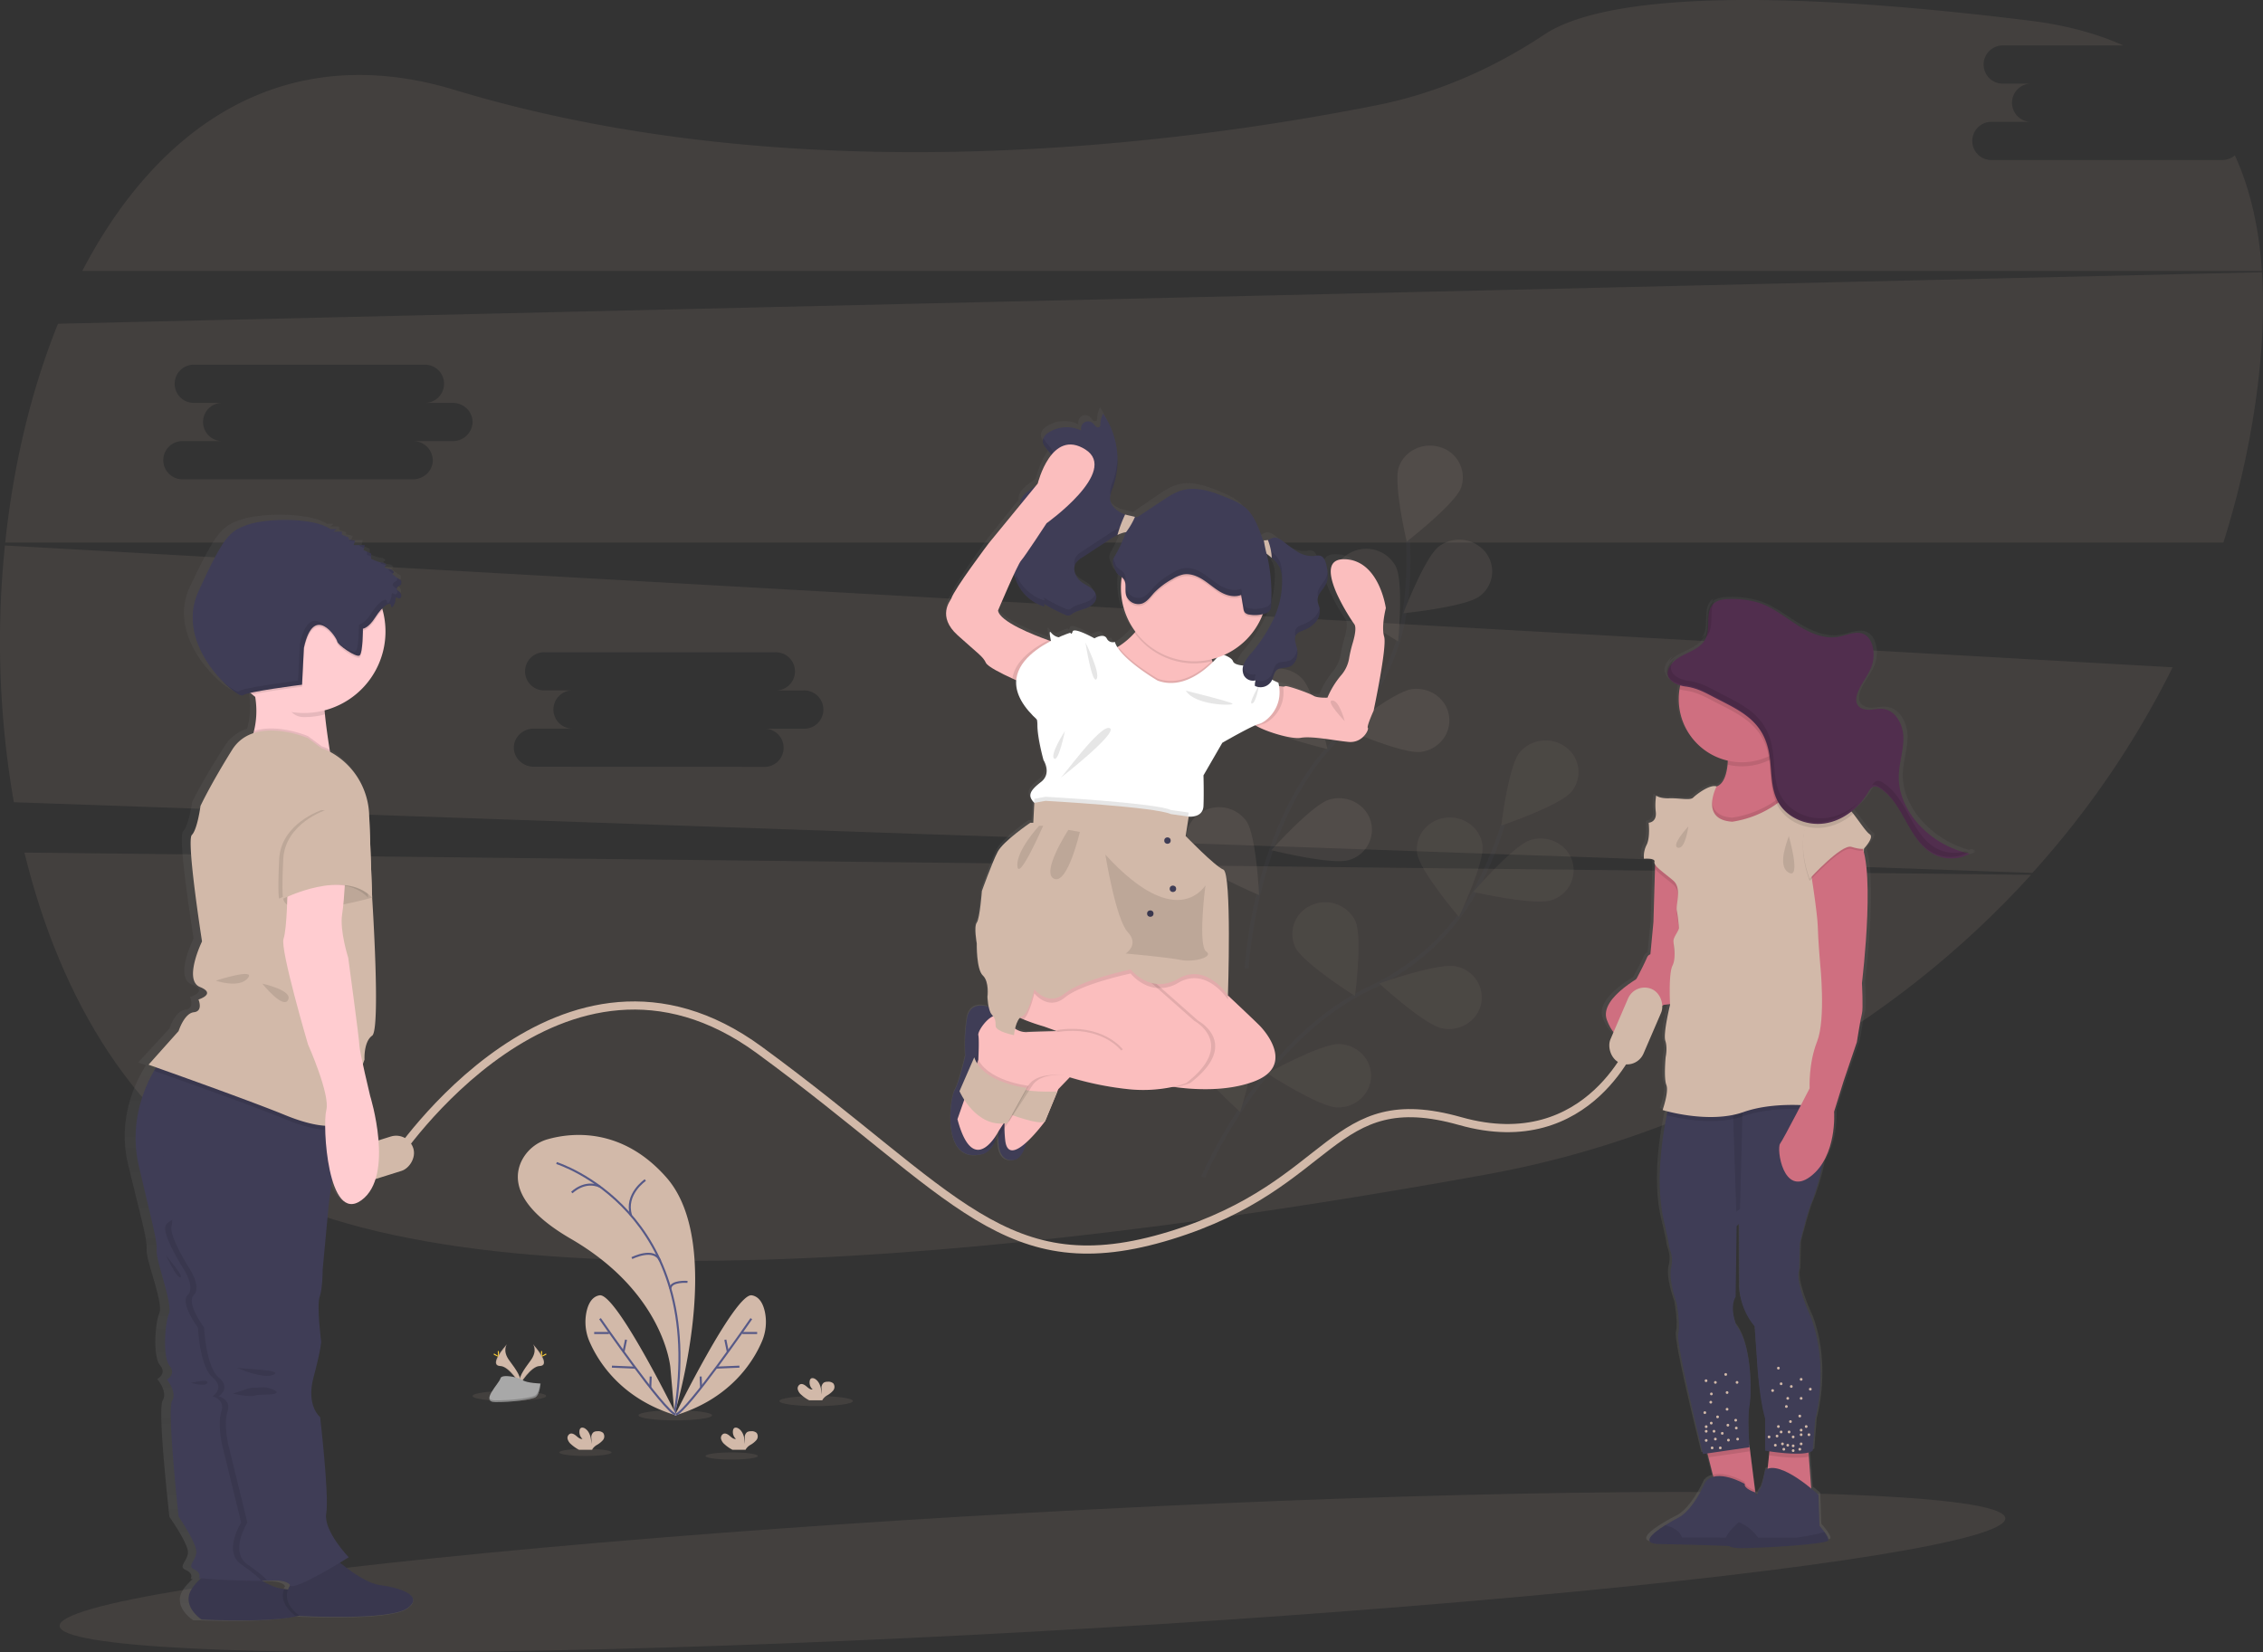 <svg id="9a7f0d87-1824-4b3e-ab06-04e58600b515" data-name="Layer 1" xmlns="http://www.w3.org/2000/svg" xmlns:xlink="http://www.w3.org/1999/xlink" width="1110.65" height="810.94" viewBox="0 0 1110.65 810.94"><rect x="0" y="0" width="1110.65" height="810.94" fill="#333333" stroke="none"/><defs><linearGradient id="96fd64a0-6351-4330-b812-2613840b356c" x1="625.32" y1="588.18" x2="625.32" y2="218.67" gradientUnits="userSpaceOnUse"><stop offset="0" stop-color="gray" stop-opacity="0.25"/><stop offset="0.54" stop-color="gray" stop-opacity="0.12"/><stop offset="1" stop-color="gray" stop-opacity="0.1"/></linearGradient><linearGradient id="65aaeda9-82be-4b39-9919-e403ba36e3f2" x1="933.17" y1="777.5" x2="933.17" y2="311.68" xlink:href="#96fd64a0-6351-4330-b812-2613840b356c"/><linearGradient id="05d1d1fb-9375-46f7-a562-a16a81ed75db" x1="187.32" y1="814.44" x2="187.32" y2="271.29" xlink:href="#96fd64a0-6351-4330-b812-2613840b356c"/></defs><title>children</title><ellipse cx="562.02" cy="790.32" rx="478.2" ry="29.18" transform="translate(-98.15 13.54) rotate(-3.17)" fill="#d2b9a9" opacity="0.1"/><path d="M67.34,437.14C84.92,509.35,122.12,571.76,180.92,602c122.19,62.88,397.76,30.45,603.43-6.78C890.71,576,984.23,522.88,1052.16,448.07Z" transform="translate(-55.35 -18.71)" fill="#d2b9a9" opacity="0.1"/><path d="M1145.86,97.26H1033a9.38,9.38,0,1,1,0-18.75h19.5a9.38,9.38,0,1,1,0-18.75h-13.93a9.38,9.38,0,1,1,0-18.75h58.9c-13.08-5.84-28.31-10-46-12.17C890.94,9,833.6,22.12,813.37,35.62c-25,16.64-52.8,28.88-82.54,34.78-99.1,19.65-284.41,43.29-452.36-7.57C195,37.55,132.94,80.27,95.75,151.66H1165.46c-1.4-20.75-5.58-39.92-13.26-56.68A10,10,0,0,1,1145.86,97.26Z" transform="translate(-55.35 -18.71)" fill="#d2b9a9" opacity="0.1"/><path d="M743.63,325l-1.47-.09-15.36-.87-147.16-8.27-15.9-.9L329.4,301.71,263.72,298l-10.39-.58-9.23-.52L57.77,286.43a458.86,458.86,0,0,0,4.38,126l156.79,5.51,12.43.45,2.2.07L308,421.05l4,.13,8.58.3,75,2.64,10.28.37,35.82,1.26h.68l5.27.19,17.95.63h0l15.75.55,30,1.05.63,0,2.67.1,2.84.1h.62l47.82,1.68,13.4.48.56,0,6.45.22h0l1.2.05H588l5.67.2,17.31.61h0l6.5.23,8.35.29h.31l11.46.41,33.14,1.17,9.12.31,1,0,44.18,1.55,25.66.9,31.93,1.13,5.12.18,8.27.29,30.06,1.05,226.75,8a446.55,446.55,0,0,0,68.83-100.92ZM317.29,395a9.94,9.94,0,0,1-6.5-2.4h0a9.48,9.48,0,0,1-2.06-2.49,9.11,9.11,0,0,1-1.19-4.48,8.94,8.94,0,0,1,1.61-5.12s0,0,0,0a10.39,10.39,0,0,1,1.08-1.29,9.89,9.89,0,0,1,7.06-2.92h19.5a9.39,9.39,0,1,1,0-18.76H322.86a9.1,9.1,0,0,1-.91,0,9.36,9.36,0,0,1,.91-18.7H435.7a9.38,9.38,0,1,1,0,18.74h13.93a9.39,9.39,0,1,1,0,18.76h-19.5a9.38,9.38,0,1,1,0,18.74Z" transform="translate(-55.35 -18.71)" fill="#d2b9a9" opacity="0.1"/><path d="M1165.5,152.32,387.14,170.51l-85.55,2L83.82,177.6C70.65,210.12,61.93,246.88,57.92,285H1146.55a430.44,430.44,0,0,0,15.71-68.45C1165.5,194.14,1166.81,172.49,1165.5,152.32Zm-888,82.87H258a9.59,9.59,0,0,1,9.75,9.37c0,.19,0,.38,0,.57a9.32,9.32,0,0,1-4.33,7.23,10,10,0,0,1-5.4,1.58H145.18a9.38,9.38,0,1,1,0-18.75h19.51a9.38,9.38,0,1,1,0-18.75H150.76a9.38,9.38,0,1,1,0-18.75H263.6a9.38,9.38,0,1,1,0,18.75h13.93a9.88,9.88,0,0,1,4.63,1.14,9.33,9.33,0,0,1,5.12,8.23A9.6,9.6,0,0,1,277.53,235.19Z" transform="translate(-55.35 -18.71)" fill="#d2b9a9" opacity="0.1"/><g opacity="0.1"><path d="M645.86,596.39s28.55-67.63,81.86-92.72c22.38-10.53,40.88-27.41,52.22-48.73A182.39,182.39,0,0,0,793,423.33" transform="translate(-55.35 -18.71)" fill="none" stroke="#535461" stroke-miterlimit="10" stroke-width="2"/><path d="M826.52,407.33c-5.55,6.72-34.32,16.52-34.32,16.52s3.47-29.15,9-35.86a16.62,16.62,0,0,1,22.72-2.49A15.13,15.13,0,0,1,826.52,407.33Z" transform="translate(-55.35 -18.71)" fill="#d2b9a9"/><path d="M816.65,460.52c-8.46,2.73-38.15-4.07-38.15-4.07s19.39-22.65,27.85-25.39,17.63,1.65,20.47,9.78A15.4,15.4,0,0,1,816.65,460.52Z" transform="translate(-55.35 -18.71)" fill="#d2b9a9"/><path d="M763.14,523.39c-8.74-1.74-30.8-22-30.8-22S761,491.22,769.72,493a15.55,15.55,0,0,1,12.53,18.37C780.44,519.74,771.88,525.14,763.14,523.39Z" transform="translate(-55.35 -18.71)" fill="#d2b9a9"/><path d="M711.51,562.2c-8.92-.3-34.23-16.7-34.23-16.7s26.44-14.66,35.36-14.36,15.9,7.5,15.59,16.07S720.43,562.5,711.51,562.2Z" transform="translate(-55.35 -18.71)" fill="#d2b9a9"/><path d="M750.87,437.45c1.14,8.51,20.47,31.21,20.47,31.21s12.73-26.67,11.59-35.18-9.24-14.52-18.1-13.43S749.73,428.94,750.87,437.45Z" transform="translate(-55.35 -18.71)" fill="#d2b9a9"/><path d="M691.08,483.57c3.74,7.79,29.25,23.89,29.25,23.89s3.85-29.11.11-36.9A16.45,16.45,0,0,0,699,463,15.3,15.3,0,0,0,691.08,483.57Z" transform="translate(-55.35 -18.71)" fill="#d2b9a9"/><path d="M639.37,536.06c2.31,8.29,24.63,28.3,24.63,28.3s8.91-28.06,6.59-36.35-11.17-13.21-19.8-11A15.48,15.48,0,0,0,639.37,536.06Z" transform="translate(-55.35 -18.71)" fill="#d2b9a9"/><path d="M826.52,407.33c-5.55,6.72-34.32,16.52-34.32,16.52s3.47-29.15,9-35.86a16.62,16.62,0,0,1,22.72-2.49A15.13,15.13,0,0,1,826.52,407.33Z" transform="translate(-55.35 -18.71)" opacity="0.25"/><path d="M816.65,460.52c-8.46,2.73-38.15-4.07-38.15-4.07s19.39-22.65,27.85-25.39,17.63,1.65,20.47,9.78A15.4,15.4,0,0,1,816.65,460.52Z" transform="translate(-55.35 -18.71)" opacity="0.25"/><path d="M763.14,523.39c-8.74-1.74-30.8-22-30.8-22S761,491.22,769.72,493a15.55,15.55,0,0,1,12.53,18.37C780.44,519.74,771.88,525.14,763.14,523.39Z" transform="translate(-55.35 -18.71)" opacity="0.25"/><path d="M711.51,562.2c-8.92-.3-34.23-16.7-34.23-16.7s26.44-14.66,35.36-14.36,15.9,7.5,15.59,16.07S720.43,562.5,711.51,562.2Z" transform="translate(-55.35 -18.71)" opacity="0.25"/><path d="M750.87,437.45c1.14,8.51,20.47,31.21,20.47,31.21s12.73-26.67,11.59-35.18-9.24-14.52-18.1-13.43S749.73,428.94,750.87,437.45Z" transform="translate(-55.35 -18.71)" opacity="0.25"/><path d="M691.08,483.57c3.74,7.79,29.25,23.89,29.25,23.89s3.85-29.11.11-36.9A16.45,16.45,0,0,0,699,463,15.3,15.3,0,0,0,691.08,483.57Z" transform="translate(-55.35 -18.71)" opacity="0.25"/><path d="M639.37,536.06c2.31,8.29,24.63,28.3,24.63,28.3s8.91-28.06,6.59-36.35-11.17-13.21-19.8-11A15.48,15.48,0,0,0,639.37,536.06Z" transform="translate(-55.35 -18.71)" opacity="0.25"/></g><g opacity="0.1"><path d="M667.23,494s3.6-72.91,45.24-113.57c17.48-17.07,29.11-38.89,32.45-62.62a179.44,179.44,0,0,0,1.44-34" transform="translate(-55.35 -18.71)" fill="none" stroke="#535461" stroke-miterlimit="10" stroke-width="2"/><path d="M772.45,258c-2.93,8.1-26.69,26.52-26.69,26.52S739,256,741.9,247.85s12.14-12.4,20.57-9.58A15.4,15.4,0,0,1,772.45,258Z" transform="translate(-55.35 -18.71)" fill="#d2b9a9"/><path d="M781.48,311.36c-7,5.28-37.39,8.33-37.39,8.33s10.47-27.56,17.51-32.83a16.6,16.6,0,0,1,22.69,2.7A15.13,15.13,0,0,1,781.48,311.36Z" transform="translate(-55.35 -18.71)" fill="#d2b9a9"/><path d="M752.69,387.74c-8.85,1.14-36.66-11-36.66-11s23.52-18.71,32.36-19.84,17,4.83,18.17,13.33S761.53,386.6,752.69,387.74Z" transform="translate(-55.35 -18.71)" fill="#d2b9a9"/><path d="M717.36,440.81c-8.52,2.56-38.05-4.85-38.05-4.85s19.89-22.25,28.41-24.81,17.58,2,20.25,10.19A15.44,15.44,0,0,1,717.36,440.81Z" transform="translate(-55.35 -18.71)" fill="#d2b9a9"/><path d="M711.46,310.57c4,7.66,30.08,22.91,30.08,22.91s2.81-29.21-1.2-36.88a16.47,16.47,0,0,0-21.7-6.89A15.25,15.25,0,0,0,711.46,310.57Z" transform="translate(-55.35 -18.71)" fill="#d2b9a9"/><path d="M671,373.14c6.21,6.16,35.83,13.21,35.83,13.21s-6.41-28.68-12.62-34.84a16.63,16.63,0,0,0-22.86-.34A15.11,15.11,0,0,0,671,373.14Z" transform="translate(-55.35 -18.71)" fill="#d2b9a9"/><path d="M640.29,439.14c5,7.08,33,18.85,33,18.85S672,428.68,667,421.59a16.59,16.59,0,0,0-22.47-4A15.17,15.17,0,0,0,640.29,439.14Z" transform="translate(-55.35 -18.71)" fill="#d2b9a9"/></g><ellipse cx="400.56" cy="687.61" rx="18.05" ry="2.48" fill="#d2b9a9" opacity="0.1"/><ellipse cx="331.42" cy="694.62" rx="18.05" ry="2.48" fill="#d2b9a9" opacity="0.1"/><ellipse cx="249.98" cy="685.13" rx="18.05" ry="2.48" fill="#d2b9a9" opacity="0.1"/><ellipse cx="359.09" cy="714.58" rx="12.83" ry="1.76" fill="#d2b9a9" opacity="0.1"/><ellipse cx="287.33" cy="712.82" rx="12.83" ry="1.76" fill="#d2b9a9" opacity="0.1"/><path d="M386.38,712.77s25.31-83-4-116.22c-21.9-24.86-46.76-21.89-57.89-18.81a20.53,20.53,0,0,0-13.28,11c-3.89,8.4-3.19,22,24.28,37.94,46,26.63,48.87,63.17,48.87,63.17Z" transform="translate(-55.35 -18.71)" fill="#d2b9a9"/><path d="M328.49,589.51s74.62,23.33,57.89,123.26" transform="translate(-55.35 -18.71)" fill="none" stroke="#565987" stroke-miterlimit="10"/><path d="M372.07,597.87s-10.27,6.93-7,17.33" transform="translate(-55.35 -18.71)" fill="none" stroke="#565987" stroke-miterlimit="10"/><path d="M336,604s6.28-6.39,13.92-2.86" transform="translate(-55.35 -18.71)" fill="none" stroke="#565987" stroke-miterlimit="10"/><path d="M365.47,636.17s11-5.6,13.88,1.41" transform="translate(-55.35 -18.71)" fill="none" stroke="#565987" stroke-miterlimit="10"/><path d="M392.76,647.84s-8.28-.66-8.43,3.3" transform="translate(-55.35 -18.71)" fill="none" stroke="#565987" stroke-miterlimit="10"/><path d="M387.4,713.43s-29.64-60.31-37.79-59c-3.86.63-5.65,4.43-6.45,8.26a24.29,24.29,0,0,0,1.61,14.68C349,687,360.28,705.36,387.4,713.43Z" transform="translate(-55.35 -18.71)" fill="#d2b9a9"/><path d="M349.83,665.89S381,711,387,713" transform="translate(-55.35 -18.71)" fill="none" stroke="#565987" stroke-miterlimit="10"/><line x1="291.62" y1="654.22" x2="298.88" y2="654.22" fill="none" stroke="#565987" stroke-miterlimit="10"/><line x1="300.32" y1="670.73" x2="311.71" y2="671.22" fill="none" stroke="#565987" stroke-miterlimit="10"/><line x1="307.25" y1="657.52" x2="306.01" y2="663.45" fill="none" stroke="#565987" stroke-miterlimit="10"/><line x1="319.36" y1="675.57" x2="319.14" y2="680.96" fill="none" stroke="#565987" stroke-miterlimit="10"/><path d="M386.52,713.43s29.65-60.31,37.8-59c3.86.63,5.65,4.43,6.45,8.26a24.29,24.29,0,0,1-1.61,14.68C425,687,413.65,705.36,386.52,713.43Z" transform="translate(-55.35 -18.71)" fill="#d2b9a9"/><path d="M424.09,665.89S393,711,387,713" transform="translate(-55.35 -18.71)" fill="none" stroke="#565987" stroke-miterlimit="10"/><line x1="371.6" y1="654.22" x2="364.34" y2="654.22" fill="none" stroke="#565987" stroke-miterlimit="10"/><line x1="362.9" y1="670.73" x2="351.52" y2="671.22" fill="none" stroke="#565987" stroke-miterlimit="10"/><line x1="355.98" y1="657.52" x2="357.21" y2="663.45" fill="none" stroke="#565987" stroke-miterlimit="10"/><line x1="343.87" y1="675.57" x2="344.09" y2="680.96" fill="none" stroke="#565987" stroke-miterlimit="10"/><path d="M335.62,727.52a5.18,5.18,0,0,1-1.69-2.55,2.25,2.25,0,0,1,1.18-2.59c1.08-.42,2.24.33,3.12,1.09s1.88,1.62,3,1.46a4.63,4.63,0,0,1-1.43-4.32,1.83,1.83,0,0,1,.4-.87c.6-.65,1.69-.37,2.41.14,2.29,1.61,2.93,4.72,2.94,7.51a13.86,13.86,0,0,0,0-3.09,3.17,3.17,0,0,1,1.17-2.74,3.46,3.46,0,0,1,1.77-.42,3.67,3.67,0,0,1,2.88.82,2.87,2.87,0,0,1-.11,3.53,11.2,11.2,0,0,1-3,2.39,6.56,6.56,0,0,0-2.13,2,1.46,1.46,0,0,0-.16.36h-6.45A18.28,18.28,0,0,1,335.62,727.52Z" transform="translate(-55.35 -18.71)" fill="#d2b9a9"/><path d="M448.59,703.23a5.18,5.18,0,0,1-1.69-2.55,2.25,2.25,0,0,1,1.18-2.59c1.08-.42,2.24.33,3.12,1.09s1.88,1.62,3,1.46a4.61,4.61,0,0,1-1.43-4.32,1.83,1.83,0,0,1,.4-.87c.6-.65,1.69-.37,2.41.14,2.29,1.61,2.93,4.72,2.94,7.51a13.86,13.86,0,0,0,0-3.09,3.18,3.18,0,0,1,1.16-2.74,3.49,3.49,0,0,1,1.78-.42,3.68,3.68,0,0,1,2.88.82,2.86,2.86,0,0,1-.12,3.53,11,11,0,0,1-3,2.39,6.43,6.43,0,0,0-2.12,2,1.46,1.46,0,0,0-.16.36h-6.45A18,18,0,0,1,448.59,703.23Z" transform="translate(-55.35 -18.71)" fill="#d2b9a9"/><path d="M410.94,727.52a5.18,5.18,0,0,1-1.69-2.55,2.25,2.25,0,0,1,1.18-2.59c1.08-.42,2.24.33,3.12,1.09s1.88,1.62,3,1.46a4.61,4.61,0,0,1-1.43-4.32,1.83,1.83,0,0,1,.4-.87c.6-.65,1.69-.37,2.41.14,2.29,1.61,2.93,4.72,2.94,7.51a13.86,13.86,0,0,0,0-3.09,3.18,3.18,0,0,1,1.16-2.74,3.49,3.49,0,0,1,1.78-.42,3.68,3.68,0,0,1,2.88.82,2.86,2.86,0,0,1-.12,3.53,11,11,0,0,1-3,2.39,6.43,6.43,0,0,0-2.12,2,1.46,1.46,0,0,0-.16.36h-6.45A18,18,0,0,1,410.94,727.52Z" transform="translate(-55.35 -18.71)" fill="#d2b9a9"/><path d="M304.16,678.42s-2.42,3.16,1.12,7.93,6.45,8.81,5.27,11.78c0,0-5.33-8.86-9.68-9S299.39,683.75,304.16,678.42Z" transform="translate(-55.35 -18.71)" fill="#d2b9a9"/><path d="M304.16,678.42a3.74,3.74,0,0,0-.49,1c-4.24,5-6.49,9.62-2.42,9.73,3.79.11,8.34,6.89,9.43,8.61,0,.13-.08.26-.13.38s-5.33-8.86-9.68-9S299.39,683.75,304.16,678.42Z" transform="translate(-55.35 -18.71)" opacity="0.1"/><path d="M299.67,682.45c0,1.11.12,2,.27,2s.28-.9.28-2-.15-.59-.31-.59S299.67,681.33,299.67,682.45Z" transform="translate(-55.35 -18.71)" fill="#ffd037"/><path d="M298.12,683.78c1,.53,1.83.85,1.91.71s-.66-.67-1.64-1.2-.59-.15-.67,0S297.15,683.24,298.12,683.78Z" transform="translate(-55.35 -18.71)" fill="#ffd037"/><path d="M316.94,678.42s2.41,3.16-1.12,7.93-6.45,8.81-5.27,11.78c0,0,5.33-8.86,9.67-9S321.71,683.75,316.94,678.42Z" transform="translate(-55.35 -18.71)" fill="#d2b9a9"/><path d="M316.94,678.42a4.15,4.15,0,0,1,.49,1c4.23,5,6.49,9.62,2.42,9.73-3.79.11-8.34,6.89-9.43,8.61,0,.13.08.26.13.38s5.33-8.86,9.67-9S321.71,683.75,316.94,678.42Z" transform="translate(-55.35 -18.71)" opacity="0.1"/><path d="M321.43,682.45c0,1.11-.12,2-.28,2s-.28-.9-.28-2,.16-.59.31-.59S321.43,681.33,321.43,682.45Z" transform="translate(-55.35 -18.71)" fill="#ffd037"/><path d="M323,683.78c-1,.53-1.83.85-1.9.71s.66-.67,1.64-1.2.59-.15.66,0S324,683.24,323,683.78Z" transform="translate(-55.35 -18.71)" fill="#ffd037"/><path d="M320.66,697.72s-6.76-.21-8.8-1.66-10.4-3.18-10.9-.85-10.17,11.57-2.53,11.63,17.74-1.19,19.77-2.43S320.66,697.72,320.66,697.72Z" transform="translate(-55.35 -18.71)" fill="#a8a8a8"/><path d="M298.29,706c7.64.06,17.74-1.19,19.77-2.43,1.55-.94,2.17-4.33,2.38-5.89h.22s-.43,5.45-2.46,6.69-12.14,2.49-19.77,2.43c-2.21,0-3-.8-2.93-2C295.81,705.58,296.65,706,298.29,706Z" transform="translate(-55.35 -18.71)" opacity="0.2"/><rect x="230.51" y="568.43" width="17.67" height="39.49" rx="8.83" ry="8.83" transform="translate(673.48 164.95) rotate(72.57)" fill="#d2b9a9"/><path d="M731,314.93s-3.1-23.71-19.75-24.21,2.61,29.41,4.57,32.11c1.15,1.57.23,5.94-.72,9.31a69,69,0,0,0-1.71,7.37,17.21,17.21,0,0,1-3.76,8.53,42.67,42.67,0,0,0-6.7,11.22s-4.9.21-6.69-1-13.22-5.38-13.71-4.71c-.11.14-.42.2-.85.19a13.77,13.77,0,0,1-2-.25c-.09-.56-.19-1.12-.33-1.7,0,0-1.41-.61-3-1.47,0,0,0,0,0-.05l0-.05h0c.37-.94.61-1.95,1-2.87l0-.08h0a4.45,4.45,0,0,1,1.27-1.8c1.53-1.23,3.74-.81,5.59-1.42a6.44,6.44,0,0,0,.61-.24l.22-.13.34-.19.24-.17.27-.2.24-.21a2.39,2.39,0,0,1,.23-.22l.21-.25.21-.24.19-.27c.06-.09.13-.17.18-.26s.12-.19.17-.29l.16-.29.15-.3.13-.31a3.05,3.05,0,0,0,.13-.32c0-.1.07-.21.11-.32s.06-.22.1-.33,0-.21.08-.33a3.38,3.38,0,0,0,.08-.34l.06-.33c0-.12,0-.24.05-.36s0-.21,0-.31l0-.39a2.72,2.72,0,0,1,0-.28c0-.14,0-.28,0-.42v-.22l0-.49s0-.06,0-.09a10,10,0,0,0-.19-1.22c-.46-2-1.37-4.15-.74-5.94a1.67,1.67,0,0,1,.08-.2,3.13,3.13,0,0,1,.3-.57,4.11,4.11,0,0,1,1.66-1.37c.58-.3,1.22-.53,1.82-.78a14,14,0,0,0,5.78-4l0,0a9.24,9.24,0,0,0,2-4.52,7.21,7.21,0,0,0,0-2.27c0-.07,0-.14,0-.21h0a21.18,21.18,0,0,1-.9-4,5.1,5.1,0,0,1,.23-1.57q.12-.36.27-.72l.08-.17c.11-.23.23-.46.35-.68a.75.75,0,0,0,.07-.12l.39-.62.09-.13c.14-.22.3-.44.45-.66.37-.53.76-1.05,1.12-1.59l0,0c.17-.25.33-.51.48-.77l0,0c.15-.27.29-.53.42-.8,0,0,0-.09,0-.13a9,9,0,0,0,.33-.86l.09-.29c.09-.33.17-.65.23-1a2,2,0,0,1,0-.24c0-.3.08-.6.1-.9a1.5,1.5,0,0,1,0-.22c0-.35,0-.7,0-1.06a2.35,2.35,0,0,0,0-.26c0-.35,0-.71-.07-1.06a27.19,27.19,0,0,0-.66-3.73c-.43-1.79-1.19-3.84-2.93-4.32a7.16,7.16,0,0,0-2.72.12,13.06,13.06,0,0,1-8.08-2.05,64.9,64.9,0,0,1-6.85-5.12c-1.52-1.19-3.4-2.37-5.22-1.78a14,14,0,0,0-1.85.94,2.09,2.09,0,0,1-.4.12,9.57,9.57,0,0,1-1.92.16H672c-.55-1.76-1.14-3.5-1.8-5.22-1.67-4.37-3.8-8.76-7.41-11.64a29.85,29.85,0,0,0-6.84-3.73c-7.33-3.2-15.39-6.45-23-4.16-3.37,1-6.36,3-9.29,5L611.37,270l-.92-.28c-1.8-.52-3.66-.83-4.74-1.19l-.19-.06c-3.46-1.29-6.92-4.12-7-7.92a8.51,8.51,0,0,1,.17-1.75,28.14,28.14,0,0,1,1.13-3.55c.25-.68.46-1.37.67-2.06l.2-.74c.12-.44.23-.88.34-1.32l.21-1c.08-.36.14-.71.21-1.07s.14-.76.19-1.14c0-.17,0-.35.08-.53.15-1.09.26-2.18.32-3.27v0c0-.58,0-1.16.06-1.75,0-.08,0-.17,0-.25,0-.59,0-1.18,0-1.77v0h0a41.06,41.06,0,0,0-6.9-21.7,13,13,0,0,0-1.35,5.33,2,2,0,0,1-.2,1,1.3,1.3,0,0,1-1.87.08,18.29,18.29,0,0,1-1.4-1.62,3.44,3.44,0,0,0-4.17-.5,3.78,3.78,0,0,0-1.53,4.05,15.73,15.73,0,0,0-15.71,1,5.82,5.82,0,0,0-2.71,3.44v0a4,4,0,0,0,.47,2.79c.85,1.66,2.5,3.16,3.58,4.86-4.54,5.71-6.54,14.12-6.54,14.12l-.88,1.1a30.9,30.9,0,0,0-5.64,4.47c-1.23,1.34-2.26,3.18-1.88,5l-15.26,19.15s-16.33,22.27-18,27.31c-.34,1-7,8.74,3.09,18.15s12.08,10.42,13.55,13.62c.86,1.87,7.44,5.28,12.77,7.79l1.86.87c-.43,5.54,2.15,12,9.94,19.44a13.4,13.4,0,0,1,.23,2.67c0,6.55,2.94,17.4,2.94,17.4s4.16,6.55-1.22,10.84-6.59,6.76-3.28,10.24l.1.1-.49,9.84h-1.44s-13,9.07-15.7,14.37S536.88,455,536.88,455s-1,13.61-2.45,15.63,0,10.34,0,10.34-.25,12.86,2.93,15.89,2.21,10.59,2.21,10.59a35.79,35.79,0,0,0,.56,4.89c-3.41-1-9.44-1.66-10.48,6.21a84,84,0,0,0-.73,18s-2.94,13.23-5.14,17-6.86,37.24,13.83,31.52c0,0,3.11-.89,5-5.14a23.37,23.37,0,0,0,2.15-2.68c-.08,6.53,1.72,12.05,8.09,10.7,0,0,3.66-.81,5.31-8.51a79.34,79.34,0,0,0,9-10.51l5.91-14.74h0l.45-1.13,5.5-5.9a148.45,148.45,0,0,0,28,5.88,68.89,68.89,0,0,0,8.4.38,64.68,64.68,0,0,0,14.5-1.37c8.92,1.24,24.48,2.26,37.56-2.79,19.58-7.56,6.12-24.21,2.69-27.74s-14.25-14-15.12-14.82l0-.06s2-60.52-2.21-62.28-18.11-16.65-18.11-16.65l1.47-9.58s6.85.76,7.1-5.3,0-15.13,0-15.13l9-16.14s10.9-6.47,15.85-8.66c.26.17.54.35.85.52,5.38,3.08,16.9,6.46,20.92,5.7,5.39-1,16.16,1.35,23,2s10-6.21,9.3-7,2.78-8.51,2.78-8.51,6.53-31.61,5.06-36.65S731,314.93,731,314.93ZM555.16,517.75c.57.28,1.16.55,1.77.82a95.61,95.61,0,0,0,9.82,3.48l6.12,2.27s-9.22.22-13.82.45a13.58,13.58,0,0,1-5.94-2.75A10.2,10.2,0,0,1,555.16,517.75Zm92.47-176.6c-.11-.3-.21-.62-.3-.94.84-.21,1.66-.45,2.48-.72-.55.63-1.22,1.38-2,2.19C647.75,341.5,647.68,341.33,647.63,341.15Zm-103-25S549,305.38,552.36,298q.2.89.45,1.77c-.14,0-.12-.16.46,1.35l0,.08a22.13,22.13,0,0,0,9.2,11,20.38,20.38,0,0,0,4.36,2c0-.05,0-.1,0-.15a1.45,1.45,0,0,0,0-.29,1.1,1.1,0,0,0,0-.18,1.26,1.26,0,0,0,0-.28l-.06-.14a1.51,1.51,0,0,0-.15-.28l-.09-.1a.7.7,0,0,0-.14-.16c.68.43,1.37.84,2.06,1.26.15.08.29.18.44.27.71.41,1.42.8,2.14,1.19l.52.3c.85.45,1.72.89,2.59,1.31l.13.06,1.08.5,1.7.77a3,3,0,0,0,1.78.35,2.84,2.84,0,0,0,1.08-.58l.33-.25c2.07-1.54,4.71-1.94,7.07-2.93s4.71-3.07,4.56-5.7a6.05,6.05,0,0,0-2.62-4.24c-1.35-1-2.91-1.74-4.28-2.74-2.53-1.86-4.29-5.35-3.49-8.25a5.25,5.25,0,0,1,.22-.63l.06-.15q.12-.25.27-.51c0-.05.06-.11.1-.17a6.56,6.56,0,0,1,1.14-1.27,19,19,0,0,1,1.78-1.32l12.06-8.13c.91-.62,1.82-1.23,2.76-1.8l0,0a27.35,27.35,0,0,1,2.49-1.36c.25-.11.5-.23.76-.33l.5-.21c.45-.17.9-.33,1.37-.47.25-.06.59-.12,1-.18A65.37,65.37,0,0,1,600.84,289a9,9,0,0,0-.94,2.07,2.6,2.6,0,0,0-.11.62,6.18,6.18,0,0,0,.56,2.6c.7,1.88,1,3.28,2.59,4.4.42.3.81.58,1.15.87,0,.3-.09.6-.13.9a38.88,38.88,0,0,0-.26,4.47,36.89,36.89,0,0,0,7,21.69l-.4.45a36.64,36.64,0,0,1-7.37,6.55c-.32.2-.64.39-1,.57a11.29,11.29,0,0,1-1.17-2.55,3.14,3.14,0,0,1-4-1.76c-1.42-2.78-5.83,0-5.83,0s-10-5.8-10.52-3.28a2.51,2.51,0,0,1-.57,1.06l-.59-.56s-2.3.76-5.53,2.24a6.2,6.2,0,0,1-3.6-2.24c-1-1.3-.74.62-.11,4.08l-.08.05-1.17-.43C561.85,328.26,545.41,321.66,544.64,316.1Zm112.92,25.16c-.45-1.41-2.63-2.51-4.26-3.16A36,36,0,0,0,671.46,319c.15-.37.29-.75.43-1.13.29-.07.58-.12.86-.21a4.23,4.23,0,0,0,2.86-2.1,4.71,4.71,0,0,0,.29-1.59c.08-1.21.13-2.42.16-3.63v-.17a90,90,0,0,0-2.21-22.07l1.08.89h0c.42.35.84.7,1.25,1.06s.71.65,1,1l.16.16c.32.32.63.65.92,1a1.13,1.13,0,0,1,.1.13,11.86,11.86,0,0,1,.73,1l.25.39q.29.46.54,1l.1.2a10,10,0,0,1,.4,1.08l.09.25c.09.32.16.64.23,1,0,.15.07.29.1.44.06.34.1.69.14,1.05,0,.12,0,.25,0,.38,0,.33.05.67.07,1s0,.43,0,.64a44.92,44.92,0,0,1-4.1,19.53,76.29,76.29,0,0,1-10.63,16.85,22.41,22.41,0,0,0-3.51,5.16,10.41,10.41,0,0,0-.39,1.11C660.66,343.19,658,342.7,657.56,341.26Z" transform="translate(-55.35 -18.71)" fill="url(#96fd64a0-6351-4330-b812-2613840b356c)"/><path d="M734.67,331.17c1.5,5-5.17,36.33-5.17,36.33s-3.5,7.71-2.83,8.44-2.5,7.56-9.5,6.89-18-3-23.5-2c-4.11.75-15.87-2.6-21.37-5.65-1.87-1-3-2.05-2.9-2.85.43-3.16,10.93-17.5,10.93-17.5a29.35,29.35,0,0,0,4.8.86c.44,0,.76-.05.87-.19.5-.67,12.17,3.5,14,4.67s6.83.95,6.83.95A42.17,42.17,0,0,1,713.67,350a16.87,16.87,0,0,0,3.85-8.46,65.8,65.8,0,0,1,1.74-7.31c1-3.34,1.91-7.67.74-9.23-2-2.67-21.67-32.33-4.67-31.83s20.17,24,20.17,24S733.17,326.17,734.67,331.17Z" transform="translate(-55.35 -18.71)" fill="#fbbebe"/><path d="M658,359.25l-14,6-16.25,5S590.5,340,600,337.75a16.26,16.26,0,0,0,4.68-2,36.94,36.94,0,0,0,7.53-6.49,66.24,66.24,0,0,0,6.54-8.47s36.75-1.75,31,7c-2.24,3.41-1.48,8.95.28,14.44.1.33.21.66.32,1A92.51,92.51,0,0,0,658,359.25Z" transform="translate(-55.35 -18.71)" fill="#fbbebe"/><path d="M565.92,527.61s-6.45-6-8.8,3.24A95,95,0,0,0,554.34,546s-3.56,10.89-5.44,13.88-9.11,30.8,4.7,28c0,0,5.08-1.08,6.07-12.81s9.53-46.72,9.53-46.72Z" transform="translate(-55.35 -18.71)" fill="#3f3d56"/><path d="M670.75,549.5c-14,5.24-30.74,3.89-39.59,2.6-3.82-.55-6.16-1.1-6.16-1.1l-43.75-4.5-.88.92-5.62,5.85L568.25,569s-17.5,24-19.5,9.75a58.58,58.58,0,0,1-.37-9.4c.4-15.19,4.37-35.35,4.37-35.35l39.75-5.25,25-13,.27-13.56.06-3.33.17-8.36,34,3.25,6,13.5.06.06c.88.82,12.08,11.33,15.44,14.69S690.75,542,670.75,549.5Z" transform="translate(-55.35 -18.71)" fill="#fbbebe"/><path d="M574.29,554.39s-17.85.75-19-2.45l-5.53,13.19s16.25,6.25,18.5,3.87Z" transform="translate(-55.35 -18.71)" fill="#d2b9a9"/><path d="M543,513.75S531.38,508,529.88,519a81.1,81.1,0,0,0-.75,17.88s-3,13.12-5.25,16.87-7,36.92,14.12,31.25c0,0,7.75-2.12,6.5-15.75S548.34,514,548.34,514Z" transform="translate(-55.35 -18.71)" fill="#3f3d56"/><path d="M607.25,487.75l36.25,32s21,11.25-4,30.5c0,0-11.25,4.75-28.5,3a153,153,0,0,1-31.5-6.75s-13-2-17.5,5-14.5,22.25-14.5,22.25S535.25,598,527.25,568l10.25-29.25s.5-9.75,0-12,6.75-12.25,10.5-9,8.75,7.75,13,7.5,15-.5,15-.5l-6.25-2.25s-18-5-16.75-8.75,10-22,10-22Z" transform="translate(-55.35 -18.71)" opacity="0.1"/><path d="M637.5,550.25a39.64,39.64,0,0,1-6.34,1.85A70.18,70.18,0,0,1,609,553.25a156.08,156.08,0,0,1-28.63-5.83c-1.84-.56-2.87-.92-2.87-.92s-13-2-17.5,5c-3,4.61-8.31,12.79-11.62,17.85l-2.88,4.4S533.25,598,525.25,568l10.25-29.25s.5-9.75,0-12c-.34-1.53,2.89-6.62,6.17-8.71,1.55-1,3.12-1.34,4.33-.29a49.2,49.2,0,0,0,8,6.09,9.58,9.58,0,0,0,5,1.41c4.25-.25,15-.5,15-.5l-6.25-2.25a97.89,97.89,0,0,1-10-3.45c-3.89-1.64-7.29-3.6-6.72-5.3,1.25-3.75,10-22,10-22l44.25-4,12.58,11.11,5.39,4.75,18.28,16.14S662.5,531,637.5,550.25Z" transform="translate(-55.35 -18.71)" fill="#fbbebe"/><path d="M606,534s-9.5-12.75-32-9.25" transform="translate(-55.35 -18.71)" fill="none" stroke="#000" stroke-miterlimit="10" opacity="0.1"/><path d="M534.5,536.63l-7.25,16.62s8,18.38,23.5,15.63l9.53-17.27S538.76,549.37,534.5,536.63Z" transform="translate(-55.35 -18.71)" opacity="0.1"/><path d="M533.5,537.63l-7.25,16.62s8,18.38,23.5,15.63l9.53-17.27S537.76,550.37,533.5,537.63Z" transform="translate(-55.35 -18.71)" fill="#d2b9a9"/><path d="M675.25,374a17.89,17.89,0,0,0-3,1.18c-1.87-1-3-2.05-2.9-2.85.43-3.16,10.93-17.5,10.93-17.5a29.35,29.35,0,0,0,4.8.86C686.77,366.76,678.32,373.29,675.25,374Z" transform="translate(-55.35 -18.71)" opacity="0.1"/><path d="M658,360.25l-14,6-16.25,5S590.5,341,600,338.75a16.26,16.26,0,0,0,4.68-2c5.6,7.36,18.82,15,18.82,15,11.06,4,21.11-3.3,26.53-8.56A90.44,90.44,0,0,0,658,360.25Z" transform="translate(-55.35 -18.71)" opacity="0.1"/><path d="M673.25,374c-3.25.75-18,9.25-18,9.25l-9.25,16s.25,9,0,15-7.25,5.25-7.25,5.25l-.34.14c-1.79.75-10.19,4.28-10.19,4.36S611,422.25,611,422.25l-33.75-5.5s-10.75-.5-14.25-4l-.1-.1c-3.38-3.45-2.1-5.94,3.35-10.15s1.25-10.75,1.25-10.75-3-10.75-3-17.25-3.25-6.25-3.25-6.25-2.25,0,7.75-6.5-1.25-36.75,2.25-32.5,10,2,10.5-.5S592.5,332,592.5,332s4.5-2.75,6,0a3.26,3.26,0,0,0,4,1.75c2.5,8.25,21,19,21,19,16.5,6,30.75-13.25,30.75-13.25s5.5,1.5,6.25,3.77,7,2.16,7,2.16,7.5.82,7.75,3.07,7.5,5.25,7.5,5.25C685.75,366,676.5,373.25,673.25,374Z" transform="translate(-55.35 -18.71)" fill="#fff"/><path d="M638.75,417.5l-.34,2.14c-1.79.75-10.19,4.28-10.19,4.36S611,422.25,611,422.25l-33.75-5.5s-10.75-.5-14.25-4l-.1-.1.1-1.9,5.5-1s54,3,61.5,6.5Z" transform="translate(-55.35 -18.71)" opacity="0.1"/><path d="M658.06,507.31c0,1.24-.06,1.94-.06,1.94S647.5,493,633.75,501a17.63,17.63,0,0,1-10.53,2.61,16.67,16.67,0,0,1-5.45-1.42,21.52,21.52,0,0,1-7.52-5.69s-24,5-32.25,11.75-15-2-15-2-2.35,10.27-5.28,12.8c-3.89-1.64-7.29-3.6-6.72-5.3,1.25-3.75,10-22,10-22l44.25-4,12.58,11.11.17-8.36,34,3.25,6,13.5Z" transform="translate(-55.35 -18.71)" opacity="0.1"/><path d="M568.5,411.75s54,3,61.5,6.5l8.75,1.25-1.5,9.5s14.25,14.75,18.5,16.5S658,507.25,658,507.25,647.5,491,633.75,499s-23.5-4.5-23.5-4.5-24,5-32.25,11.75-15-2-15-2-2.75,12-6,13.25-4,9.25-4,9.25-9-1.75-9-4.5-.25-3.75-2-5.75-2-8.5-2-8.5,1-7.5-2.25-10.5-3-15.75-3-15.75-1.51-8.25,0-10.25,2.5-15.5,2.5-15.5,5-14,7.75-19.25,16-14.25,16-14.25h1.47l.5-9.75Z" transform="translate(-55.35 -18.71)" fill="#d2b9a9"/><circle cx="572.98" cy="412.54" r="1.58" fill="#3f3d56"/><circle cx="564.56" cy="448.38" r="1.58" fill="#3f3d56"/><circle cx="575.65" cy="436.21" r="1.58" fill="#3f3d56"/><path d="M565.33,424h2s-12,27.5-12.66,19.83S565.33,424,565.33,424Z" transform="translate(-55.35 -18.71)" opacity="0.1"/><path d="M579.67,426s-13.67,21-7,24,12.66-23,12.66-23Z" transform="translate(-55.35 -18.71)" opacity="0.1"/><path d="M597.83,438.12s5.17,31.88,11,38.05-1,10.5-1,10.5,20.5,1.83,27,3.16,16.5-1.5,12.5-4.16-.66-31-.33-32.34S634.17,477.91,597.83,438.12Z" transform="translate(-55.35 -18.71)" opacity="0.1"/><path d="M575.67,400.67c1.16-.5,19.83-26.72,24.33-24.61S575.67,400.67,575.67,400.67Z" transform="translate(-55.35 -18.71)" opacity="0.1"/><path d="M578,377.5s-7.5,11.5-5.33,13.5S578,377.5,578,377.5Z" transform="translate(-55.35 -18.71)" opacity="0.1"/><path d="M588.07,334s7.6,15.17,5.43,18S588.07,334,588.07,334Z" transform="translate(-55.35 -18.71)" opacity="0.1"/><path d="M673.33,354.83s-1.5,8.84-3.5,9.17S673.33,354.83,673.33,354.83Z" transform="translate(-55.35 -18.71)" opacity="0.1"/><path d="M637.33,357.67s21.17,5.18,22.84,6.34S641.83,365.17,637.33,357.67Z" transform="translate(-55.35 -18.71)" opacity="0.1"/><path d="M715.33,372.67s-2.66-10.34-6.16-10.17S715.33,372.67,715.33,372.67Z" transform="translate(-55.35 -18.71)" opacity="0.1"/><path d="M706.1,305.37c-1.3,2.69-4.13,4.84-4.09,7.83,0,1.42.71,2.73,1,4.13a8.34,8.34,0,0,1-2,6.72,14.33,14.33,0,0,1-5.93,4c-1.31.51-2.76,1-3.56,2.13-1.31,1.89-.17,4.41.37,6.65.86,3.61-.56,8.12-4.09,9.24-1.89.6-4.15.19-5.71,1.4s-1.72,3.63-2.69,5.43a6.22,6.22,0,0,1-8.14,2.44,6.29,6.29,0,0,1,.35-2.72,5.12,5.12,0,0,1-5.71-2.33,6.82,6.82,0,0,1,.05-6,22.48,22.48,0,0,1,3.58-5.12,75.42,75.42,0,0,0,10.86-16.7,43.46,43.46,0,0,0,4.19-19.36,14.81,14.81,0,0,0-1.13-5.78,14.34,14.34,0,0,0-3.94-4.78c-.83-.72-1.71-1.4-2.57-2.09-.6-.48-1.2-1-1.77-1.46-.78-.69-3.88-3.22-3.63-4.44.14-.7,2.24-.6,4.07-.62a9.93,9.93,0,0,0,2-.16,2,2,0,0,0,.41-.12,15.75,15.75,0,0,1,1.89-.93c1.86-.58,3.78.59,5.33,1.77a66.21,66.21,0,0,0,7,5.07,13.68,13.68,0,0,0,8.25,2,7.47,7.47,0,0,1,2.78-.12c1.77.47,2.55,2.5,3,4.28C707,298.91,707.52,302.41,706.1,305.37Z" transform="translate(-55.35 -18.71)" fill="#3f3d56"/><path d="M608,279.9a10.32,10.32,0,0,0-1.14.2,18.43,18.43,0,0,0-3.08,1.17,45.06,45.06,0,0,0-5,3l-12.32,8.06a10.15,10.15,0,0,0-3,2.58c-2.09,3.07-.13,7.46,2.9,9.62,1.4,1,3,1.7,4.37,2.72a6,6,0,0,1,2.68,4.2c.15,2.61-2.25,4.66-4.66,5.65s-5.11,1.38-7.22,2.91a4.16,4.16,0,0,1-1.44.82,3.16,3.16,0,0,1-1.82-.35,75.56,75.56,0,0,1-10.88-5.61,1.47,1.47,0,0,1,.45,1.57,21.72,21.72,0,0,1-12.41-31.65c1.29-2.21,3-4.2,4-6.53s1.38-5.22,0-7.35c-1-1.49-2.75-2.49-3.27-4.2s.56-3.76,1.87-5.15c2.89-3,6.88-4.8,10.07-7.54s5.6-7.28,3.79-11.07c-1.44-3-5.31-5.23-4.66-8.5A5.79,5.79,0,0,1,570,231a16.47,16.47,0,0,1,16-1,3.69,3.69,0,0,1,1.57-4,3.59,3.59,0,0,1,4.26.49,18.35,18.35,0,0,0,1.42,1.61,1.37,1.37,0,0,0,1.91-.08,1.88,1.88,0,0,0,.21-1,12.56,12.56,0,0,1,1.38-5.29,40.21,40.21,0,0,1,4.73,36.31,14.33,14.33,0,0,0-1.33,5.25c.11,3.77,3.64,6.57,7.18,7.85l.19.06c1.11.36,3,.67,4.84,1.18,2.42.67,4.75,1.69,5,3.6C617.9,279.09,611.16,279.47,608,279.9Z" transform="translate(-55.35 -18.71)" fill="#3f3d56"/><path d="M556.5,293.83c-1.83,2-11.33,24.5-11.33,24.5.79,5.51,17.58,12.06,24.69,14.59,1.92.69,3.14,1.08,3.14,1.08l6.83,6s-7,38.67-7.56,29.17-12.94-14.34-12.94-14.34-3.24-1.32-7.12-3.11c-5.44-2.49-12.16-5.87-13-7.72-1.5-3.17-3.5-4.17-13.84-13.5s-3.5-17-3.16-18c1.66-5,18.33-27.07,18.33-27.07L564.67,256s6.66-27.33,23.4-16.67S569,275.5,569,275.5,558.33,291.83,556.5,293.83Z" transform="translate(-55.35 -18.71)" fill="#fbbebe"/><path d="M579.83,340s-7,38.67-7.56,29.17-12.94-14.34-12.94-14.34-3.24-1.32-7.12-3.11c1.25-8.86,10.47-15.17,17.65-18.8,1.92.69,3.14,1.08,3.14,1.08Z" transform="translate(-55.35 -18.71)" opacity="0.1"/><path d="M587.9,335.93l-7.33-6.68s-47.42,15-15.42,43.42h13.49L591,356.25Z" transform="translate(-55.35 -18.71)" fill="#fff"/><path d="M650,342.19c.1.33.21.66.32,1a36.05,36.05,0,0,1-38.14-13.95,66.24,66.24,0,0,0,6.54-8.47s36.75-1.75,31,7C647.51,331.16,648.27,336.7,650,342.19Z" transform="translate(-55.35 -18.71)" opacity="0.1"/><path d="M677.49,307.27a36,36,0,1,1-36-36A35.86,35.86,0,0,1,677.49,307.27Z" transform="translate(-55.35 -18.71)" fill="#fbbebe"/><path d="M677.49,307.27a35.86,35.86,0,0,1-2.8,13.93,16.21,16.21,0,0,1-6.13.1,3.63,3.63,0,0,1-2.17-1,4,4,0,0,1-.73-2q-.57-3.33-1.12-6.64c-3.24,1.27-7,.33-10-1.37s-5.64-4.07-8.56-6-6.41-3.3-9.84-2.68a16.64,16.64,0,0,0-5.26,2.21,36.77,36.77,0,0,0-9,6.73c-1.82,2-3.41,4.4-5.93,5.31a6.28,6.28,0,0,1-7.83-4c-.53-1.85-.17-3.83-.39-5.74a4.46,4.46,0,0,0-1.91-3.32,36,36,0,0,1,71.73,4.43Z" transform="translate(-55.35 -18.71)" opacity="0.1"/><path d="M607.67,305.16c.22,1.91-.14,3.89.39,5.74a6.28,6.28,0,0,0,7.83,4c2.52-.91,4.11-3.33,5.93-5.31a36.77,36.77,0,0,1,9-6.73,16.64,16.64,0,0,1,5.26-2.21c3.43-.62,6.91.79,9.84,2.68s5.52,4.27,8.56,6,6.77,2.64,10,1.37l1.12,6.64a4,4,0,0,0,.73,2,3.63,3.63,0,0,0,2.17,1,16.19,16.19,0,0,0,7.45-.43,4.28,4.28,0,0,0,2.92-2.08,4.67,4.67,0,0,0,.3-1.58,86.71,86.71,0,0,0-5.78-37.48c-1.71-4.34-3.89-8.69-7.57-11.54a30.56,30.56,0,0,0-7-3.7c-7.48-3.17-15.72-6.4-23.53-4.13-3.44,1-6.49,3-9.49,5l-14,9.29a8.74,8.74,0,0,0-2,1.65,9.54,9.54,0,0,0-1.51,3.3,64,64,0,0,1-5.74,12.88,6.39,6.39,0,0,0-1.08,2.67,6.1,6.1,0,0,0,.58,2.57c.72,1.87,1,3.26,2.64,4.36S607.41,303,607.67,305.16Z" transform="translate(-55.35 -18.71)" fill="#3f3d56"/><g opacity="0.1"><path d="M588.76,314.07c-2.41,1-5.11,1.38-7.22,2.91a4.16,4.16,0,0,1-1.44.82,3.16,3.16,0,0,1-1.82-.35,74.78,74.78,0,0,1-11-5.71,1.45,1.45,0,0,1,.6,1.67A22.06,22.06,0,0,1,554,300.58c-.8-2.05.15,2.19,0,0-.22,3.19-1.16,0,0,3a22.06,22.06,0,0,0,13.84,12.83,1.45,1.45,0,0,0-.6-1.67,74.78,74.78,0,0,0,11,5.71,3.16,3.16,0,0,0,1.82.35,4.16,4.16,0,0,0,1.44-.82c2.11-1.53,4.81-1.93,7.22-2.91s4.81-3,4.66-5.65a4.2,4.2,0,0,0-.29-1.27A7.77,7.77,0,0,1,588.76,314.07Z" transform="translate(-55.35 -18.71)"/><path d="M600.17,260.3a6,6,0,0,0,.18,1.27,25.84,25.84,0,0,1,1.15-3.52,39,39,0,0,0,2.31-14.8,38.69,38.69,0,0,1-2.31,11.8A14.33,14.33,0,0,0,600.17,260.3Z" transform="translate(-55.35 -18.71)"/><path d="M683.46,294.29c-1.34-2.87-3.88-4.78-6.33-6.72.28,1.19.53,2.39.76,3.6,2.2,1.74,4.37,3.55,5.57,6.12a14.48,14.48,0,0,1,1.12,5.49c0-.9,0-1.8,0-2.71A14.81,14.81,0,0,0,683.46,294.29Z" transform="translate(-55.35 -18.71)"/><path d="M571.43,242.14c.3-1.47,1.1-.83.44-2.22-1.09-2.26-3.55-4.08-4.42-6.24a3.76,3.76,0,0,0-.24.74c-.65,3.27,2.78,4.71,4.22,7.72C571.64,242.57,570.54,240,571.43,242.14Z" transform="translate(-55.35 -18.71)"/><path d="M607.85,276.92a7.36,7.36,0,0,0-1,.18,28.9,28.9,0,0,0-8.08,4.14l-12.32,8.06a10.15,10.15,0,0,0-3,2.58,5.45,5.45,0,0,0-.67,4.47,4.75,4.75,0,0,1,.67-1.47,10.15,10.15,0,0,1,3-2.58l12.32-8.06a29.53,29.53,0,0,1,7.86-4.07C607.06,279.09,607.47,278,607.85,276.92Z" transform="translate(-55.35 -18.71)"/><path d="M702.94,317.11a9.14,9.14,0,0,1-1.92,3.94,14.33,14.33,0,0,1-5.93,4c-1.31.51-2.76,1-3.56,2.13a4.63,4.63,0,0,0-.39,3.77,3.1,3.1,0,0,1,.39-.77c.8-1.16,2.25-1.62,3.56-2.13a14.33,14.33,0,0,0,5.93-4,8.34,8.34,0,0,0,2-6.72C703,317.25,703,317.18,702.94,317.11Z" transform="translate(-55.35 -18.71)"/><path d="M706.1,302.37c-1.3,2.69-4.13,4.84-4.09,7.83a5.78,5.78,0,0,0,.23,1.48c.69-2.25,2.79-4.1,3.86-6.31a11,11,0,0,0,.81-6A9.37,9.37,0,0,1,706.1,302.37Z" transform="translate(-55.35 -18.71)"/><path d="M666.39,319.3a3.63,3.63,0,0,0,2.17,1,16.19,16.19,0,0,0,7.45-.43,4.28,4.28,0,0,0,2.92-2.08,4.67,4.67,0,0,0,.3-1.58c.17-2.46.22-4.92.17-7.38,0,1.46-.07,2.92-.17,4.38a4.67,4.67,0,0,1-.3,1.58,4.28,4.28,0,0,1-2.92,2.08,16.19,16.19,0,0,1-7.45.43,3.63,3.63,0,0,1-2.17-1,4,4,0,0,1-.73-2q-.57-3.33-1.12-6.64c-3.24,1.27-7,.33-10-1.37s-5.64-4.07-8.56-6-6.41-3.3-9.84-2.68a16.64,16.64,0,0,0-5.26,2.21,36.77,36.77,0,0,0-9,6.73c-1.82,2-3.41,4.4-5.93,5.31a6.28,6.28,0,0,1-7.83-4c-.53-1.85-.17-3.83-.39-5.74-.26-2.18-1.35-3-3-4.08s-1.92-2.49-2.64-4.36c-.09-.24-.19-.5-.27-.75a3.75,3.75,0,0,0-.31,1.18,6.1,6.1,0,0,0,.58,2.57c.72,1.87,1,3.26,2.64,4.36s2.7,1.9,3,4.08c.22,1.91-.14,3.89.39,5.74a6.28,6.28,0,0,0,7.83,4c2.52-.91,4.11-3.33,5.93-5.31a36.77,36.77,0,0,1,9-6.73,16.64,16.64,0,0,1,5.26-2.21c3.43-.62,6.91.79,9.84,2.68s5.52,4.27,8.56,6,6.77,2.64,10,1.37q.56,3.32,1.12,6.64A4,4,0,0,0,666.39,319.3Z" transform="translate(-55.35 -18.71)"/><path d="M687.81,343.07c-1.89.6-4.15.19-5.71,1.4s-1.72,3.63-2.69,5.43a6.22,6.22,0,0,1-8.14,2.44,6.29,6.29,0,0,1,.35-2.72,5.12,5.12,0,0,1-5.71-2.33,5.24,5.24,0,0,1-.51-1.31,6.15,6.15,0,0,0,.51,4.31,5.12,5.12,0,0,0,5.71,2.33,6.29,6.29,0,0,0-.35,2.72,6.22,6.22,0,0,0,8.14-2.44c1-1.8,1.07-4.17,2.69-5.43s3.82-.8,5.71-1.4c3.33-1.06,4.78-5.12,4.21-8.61C691.62,340,690.2,342.31,687.81,343.07Z" transform="translate(-55.35 -18.71)"/></g><path d="M612.38,272.39A35.92,35.92,0,0,1,608,279.9a10.32,10.32,0,0,0-1.14.2,18.43,18.43,0,0,0-3.08,1.17,62.45,62.45,0,0,1,3.77-10.06C608.65,271.57,610.54,271.88,612.38,272.39Z" transform="translate(-55.35 -18.71)" fill="#d2b9a9"/><path d="M679.52,292.51c-.83-.72-1.71-1.4-2.57-2.09-.5-2-1-4.39-1.33-6.52a9.93,9.93,0,0,0,2-.16A27.53,27.53,0,0,1,679.52,292.51Z" transform="translate(-55.35 -18.71)" fill="#d2b9a9"/><path d="M1023.72,436.35c.31-.15.61-.3.91-.47-.61-.12-1.22-.26-1.82-.41-.43.12-.87.21-1.31.31a49.27,49.27,0,0,1-22-13.27c-6.1-6.43-10.37-14.85-10.28-23.6.07-6.38,2.41-12.6,2.34-19s-3.79-13.61-10.31-14.33c-2.27-.25-4.54.34-6.83.42s-4.84-.52-6-2.41c-1-1.63-.74-3.75-.1-5.56,1.74-4.89,5.65-8.84,7.33-13.75a16.52,16.52,0,0,0,.45-9.06c-.58-2.5-1.91-5-4.24-6.21-3.86-2-8.45.32-12.74,1.13-7.34,1.4-14.79-1.79-21.11-5.69s-12.24-8.64-19.35-10.93a46.57,46.57,0,0,0-14.36-1.86c-3,0-6.25.24-8.46,2.19-.11.1-.19.21-.3.31a7.72,7.72,0,0,1,.87-1.75,6.22,6.22,0,0,0-.93.69c-4.59,4.05-1.38,11.78-4.08,17.2a9,9,0,0,1-1.1,1.68,13.21,13.21,0,0,0,1.78-1.64c-.1.24-.19.48-.31.72-1.55,3.12-4.83,5-8,6.54s-6.62,2.95-8.91,5.6c-.06.06-.1.12-.16.19a9.8,9.8,0,0,1,1.6-2.64,13.14,13.14,0,0,0-1.81,1.69c-2.51,2.91-2.7,5.33-1.58,7.19.8,2.13,3.24,3.64,6.09,4.43-.14.63-.27,1.26-.38,1.9a31.62,31.62,0,0,0-.38,4.8c0,14.76,10.62,27.11,24.84,30.24,0,.64-.08,1.29-.16,2-.48,4.54-1.88,9.46-5.55,10.66-3.43-1.17-10.3,4-11.84,5.5s-7,.16-12,.33-6.69-1.33-6.69-1.33a28.46,28.46,0,0,0-.18,8.16c.52,5-3.6,5.17-3.6,5.17s.86,7.17-1,10.83a12.15,12.15,0,0,0-1.37,6.85s5.83-.5,5.31,1.5a1.78,1.78,0,0,0,.34,1.33l-.06,1.91-.79,26.42-1.54,15.75a2.66,2.66,0,0,0-1.72,1.58c-1.39,3.16-3.63,7.37-5.39,10.59-7.15,4.33-17.89,12.36-14.85,20.08,4.46,11.34,10.81,9.84,14.58,8.5S867.08,515,867.08,515s2.23-4.17,3.94-4.17a22.18,22.18,0,0,0,2.73-.29c0,.18,0,.29,0,.29s-3.6,14.17-2.4,17.67.17,8,.17,8-1,10.33.34,13.67S870,562.48,870,562.48s.92.28,2.51.67c-.12.57-.26,1.2-.41,1.9-2.1,9.93-5.87,32.6-1.58,51.26,0,0,2.4,10,2.74,12.68s2.4,5,1,11S877,657,877,657s2.06,10.5.86,15.33,12.52,59,12.52,59l2.24-.32.5,1.93,2.23,8.6.24.94a7.4,7.4,0,0,0-4,2.52s-6,13.67-13.55,17.5c-2,1-4.45,2.34-6.81,3.79-6.74,4.12-12.52,9.08-2.7,9.21,10.76.14,28.44.71,34.78.92,1.35.73,3.62,1.15,7.15,1.08,17.66-.33,42.71-2.17,43.23-3.83.25-.81-.8-2.53-1.94-4.08s-2.53-3.09-2.53-3.09l-.51-15.17s-1.44-1.3-3.67-3.09l-.08-1.06-1.12-14.63-.15-2a5.77,5.77,0,0,0,2.1-.91L947,714.49s7.37-25.33-2.06-50.17c0,0-8.23-17.16-6-23.33l.35-13.17s3.94-15.51,5.83-19.67A106.58,106.58,0,0,0,951,588.27c6.77-10.74,5.66-25,5.66-25l4.8-15,6.69-19.16s1.89-11.67,2.58-14,0-15,0-15,5.8-46.2.95-64.25l0-.69.05,0s0-.38,0-1c.08-.09,5.28-5.51,2.9-7-2-1.24-5.59-6.78-8.33-10.09-.37-.43-.71-.82-1-1.17a34.29,34.29,0,0,0,8.25-9.16c.84-1.37,1.87-3,3.51-3.07a4.43,4.43,0,0,1,2.45.81c12.57,7.53,14.59,26.36,27.84,32.69a19.78,19.78,0,0,0,17.69-.51ZM923.16,737.49l-.11,1a5.4,5.4,0,0,0-1.25.62s-1.72,8.83-2.75,9.5a8.28,8.28,0,0,0-1.27,2.24l-.25-.45c-.08.18-.17.36-.25.55l-.46-.84-.13-1L913.83,727c-.24-3.23-.94-13.93.08-19.55,1.2-6.67,1-30-6.69-39.33,0,0-3.6-8.5-.34-14l.51-34.68,1.2-1.17.17,32a32.27,32.27,0,0,0,7.72,18.34l1.21,16.83s1,18.33,4.11,28.5v15.67s.83.14,2.16.33l-.21,2Z" transform="translate(-55.35 -18.71)" fill="url(#65aaeda9-82be-4b39-9919-e403ba36e3f2)"/><path d="M943.5,403.17l-7.17,16-2.65,1.55-17.85,10.45s-22.5-2.17-23.16-2.5-1.72-19.44,4.1-23.46a3.84,3.84,0,0,1,1.05-.53h0c3.57-1.2,4.93-6.12,5.4-10.66.07-.67.12-1.32.15-2a47.41,47.41,0,0,0,0-6.38s5.46-5.46,12-11.11c11.59-10,26.58-20.55,20.83-2.56a60.08,60.08,0,0,0-2.34,9.94c-.12.79-.2,1.56-.26,2.29-.7,8.86,2.07,13.64,4.86,16.18.3.28.61.52.91.75A11,11,0,0,0,943.5,403.17Z" transform="translate(-55.35 -18.71)" fill="#cf6f80"/><polygon points="861.48 732.46 858.98 733.62 842.15 729.79 840.65 723.83 838.48 715.23 836.98 709.29 858.57 709.29 861.35 731.42 861.48 732.46" fill="#cf6f80"/><path d="M914.33,752.33,897.5,748.5l-1.5-6c6.38-1.91,15.67,3.46,15.67,3.46-.61,2.12,4.18,3.84,5,4.13l.13,1Z" transform="translate(-55.35 -18.71)" opacity="0.1"/><path d="M922.33,760.5l-12.07,11.83L906,776.5l-2.31-.08c-4.35-2.44,1.29-8.37,5.06-11.66.74-.65,1.41-1.19,1.92-1.59,2.7-2.11,5.23-8.12,6.85-11.71Z" transform="translate(-55.35 -18.71)" opacity="0.1"/><path d="M917.52,751.46l4.81,9-12.07,11.83L906,776.5l-2.31-.08c-4.35-2.44,1.29-8.37,5.06-11.66.74-.65,1.41-1.19,1.92-1.59C913.37,761.06,915.9,755.05,917.52,751.46Z" transform="translate(-55.35 -18.71)" opacity="0.1"/><path d="M944.5,752.33l-22.17-7.5.66-6.33c5.78-2,15.83,5.27,21.2,9.68Z" transform="translate(-55.35 -18.71)" opacity="0.1"/><path d="M922.33,761.5l-12.07,11.83L906,777.5s-23.17-.83-36.07-1c-9.54-.13-3.93-5.09,2.62-9.21,2.3-1.45,4.71-2.79,6.62-3.79,7.33-3.83,13.16-17.5,13.16-17.5,5.5-7,19.34,1,19.34,1-.67,2.33,5.16,4.17,5.16,4.17Z" transform="translate(-55.35 -18.71)" fill="#3f3d56"/><path d="M910.26,773.33,906,777.5s-23.17-.83-36.07-1c-9.54-.13-3.93-5.09,2.62-9.21,3.53.8,7.08,2.5,8.28,6Z" transform="translate(-55.35 -18.71)" opacity="0.1"/><polygon points="889.15 733.62 866.98 726.12 867.64 719.79 868.21 714.26 868.98 706.79 887.15 706.79 887.75 714.84 888.84 729.47 889.15 733.62" fill="#cf6f80"/><path d="M952.67,774.67c-.5,1.66-24.84,3.5-42,3.83-14.9.29-6.83-8.46-1.92-12.74.74-.65,1.41-1.19,1.92-1.59,3.83-3,7.33-13.84,8.33-14.5s2.67-9.5,2.67-9.5c7.5-5.34,26.16,12.16,26.16,12.16l.5,15.17s1.28,1.45,2.46,3.09S952.91,773.86,952.67,774.67Z" transform="translate(-55.35 -18.71)" fill="#3f3d56"/><path d="M952.67,774.67c-.5,1.66-24.84,3.5-42,3.83-14.9.29-6.83-8.46-1.92-12.74a22.1,22.1,0,0,1,9.42,7.57h19.16s9.24-1.34,13.46-2.74C951.89,772.14,952.91,773.86,952.67,774.67Z" transform="translate(-55.35 -18.71)" opacity="0.1"/><path d="M913.79,728c.11,1.83.21,3,.21,3l-20.17,2.94-1.5-5.94Z" transform="translate(-55.35 -18.71)" opacity="0.1"/><path d="M943.1,733.55c-4.93,1.37-15.28.05-19.54-.58l.77-7.47H942.5Z" transform="translate(-55.35 -18.71)" opacity="0.1"/><path d="M944.17,665.33c9.16,24.84,2,50.17,2,50.17L945,730.67c-4.17,3.33-23.33,0-23.33,0V715c-3-10.17-4-28.5-4-28.5l-1.17-16.83a32.8,32.8,0,0,1-7.5-18.34l-.17-32-1.16,1.17-.5,34.67c-3.17,5.5.33,14,.33,14,7.5,9.33,7.67,32.66,6.5,39.33s0,20.5,0,20.5l-22.83,3.33s-13.34-54.16-12.17-59-.83-15.33-.83-15.33-4-11-2.67-17-.67-8.33-1-11-2.67-12.67-2.67-12.67c-4.16-18.66-.5-41.33,1.54-51.26.65-3.19,1.13-5.07,1.13-5.07s62-18,72.5-3a21.54,21.54,0,0,1,2.84,5.91c5.13,16.21-3.89,41.58-5.51,45.26-1.83,4.16-5.66,19.66-5.66,19.66L938.33,642C936.17,648.17,944.17,665.33,944.17,665.33Z" transform="translate(-55.35 -18.71)" fill="#3f3d56"/><circle cx="872.81" cy="671.46" r="0.67" fill="#d2b9a9"/><circle cx="839.63" cy="688.18" r="0.67" fill="#d2b9a9"/><circle cx="837.31" cy="677.63" r="0.67" fill="#d2b9a9"/><circle cx="841.89" cy="678.46" r="0.67" fill="#d2b9a9"/><circle cx="839.93" cy="684.11" r="0.67" fill="#d2b9a9"/><circle cx="869.98" cy="682.46" r="0.67" fill="#d2b9a9"/><circle cx="883.98" cy="686.29" r="0.67" fill="#d2b9a9"/><circle cx="888.48" cy="681.79" r="0.67" fill="#d2b9a9"/><circle cx="874.15" cy="679.13" r="0.67" fill="#d2b9a9"/><circle cx="846.96" cy="674.56" r="0.67" fill="#d2b9a9"/><circle cx="852.52" cy="678.46" r="0.67" fill="#d2b9a9"/><circle cx="842.96" cy="695.38" r="0.67" fill="#d2b9a9"/><circle cx="845.26" cy="703.46" r="0.67" fill="#d2b9a9"/><circle cx="852.81" cy="706.28" r="0.67" fill="#d2b9a9"/><circle cx="848.29" cy="706.79" r="0.67" fill="#d2b9a9"/><circle cx="844.29" cy="710.6" r="0.67" fill="#d2b9a9"/><circle cx="847.63" cy="683.44" r="0.67" fill="#d2b9a9"/><circle cx="847.63" cy="691.63" r="0.67" fill="#d2b9a9"/><circle cx="851.86" cy="697.02" r="0.67" fill="#d2b9a9"/><circle cx="848.02" cy="699.45" r="0.67" fill="#d2b9a9"/><circle cx="840.29" cy="710.6" r="0.67" fill="#d2b9a9"/><circle cx="852.15" cy="700.86" r="0.67" fill="#d2b9a9"/><circle cx="883.98" cy="676.96" r="0.67" fill="#d2b9a9"/><circle cx="877.4" cy="686.29" r="0.67" fill="#d2b9a9"/><circle cx="872.81" cy="700.12" r="0.67" fill="#d2b9a9"/><circle cx="871.31" cy="709.29" r="0.67" fill="#d2b9a9"/><circle cx="879.15" cy="680.46" r="0.67" fill="#d2b9a9"/><circle cx="876.73" cy="690.29" r="0.67" fill="#d2b9a9"/><circle cx="878.73" cy="697.69" r="0.67" fill="#d2b9a9"/><circle cx="868.23" cy="705.22" r="0.67" fill="#d2b9a9"/><circle cx="874.15" cy="702.79" r="0.67" fill="#d2b9a9"/><circle cx="872.15" cy="704.79" r="0.67" fill="#d2b9a9"/><circle cx="883.98" cy="701.88" r="0.67" fill="#d2b9a9"/><circle cx="883.98" cy="704.13" r="0.67" fill="#d2b9a9"/><circle cx="877.4" cy="709.29" r="0.67" fill="#d2b9a9"/><circle cx="875.48" cy="711.27" r="0.67" fill="#d2b9a9"/><circle cx="880.06" cy="705.22" r="0.67" fill="#d2b9a9"/><circle cx="874.81" cy="708.63" r="0.67" fill="#d2b9a9"/><circle cx="886.46" cy="700.12" r="0.67" fill="#d2b9a9"/><circle cx="887.81" cy="704.13" r="0.67" fill="#d2b9a9"/><circle cx="878.06" cy="702.79" r="0.67" fill="#d2b9a9"/><circle cx="880.06" cy="709.6" r="0.67" fill="#d2b9a9"/><circle cx="883.98" cy="708.63" r="0.67" fill="#d2b9a9"/><circle cx="883.31" cy="711.27" r="0.67" fill="#d2b9a9"/><circle cx="880.06" cy="711.94" r="0.67" fill="#d2b9a9"/><circle cx="883.31" cy="694.98" r="0.67" fill="#d2b9a9"/><circle cx="837.38" cy="700.19" r="0.67" fill="#d2b9a9"/><circle cx="837.38" cy="702.44" r="0.67" fill="#d2b9a9"/><circle cx="839.86" cy="698.44" r="0.67" fill="#d2b9a9"/><circle cx="841.88" cy="706.28" r="0.67" fill="#d2b9a9"/><circle cx="841.21" cy="702.44" r="0.67" fill="#d2b9a9"/><circle cx="837.38" cy="706.94" r="0.67" fill="#d2b9a9"/><circle cx="836.71" cy="693.3" r="0.67" fill="#d2b9a9"/><polygon points="850.48 543.63 852.15 594.63 853.98 593.29 855.32 540.79 850.48 543.63" opacity="0.1"/><path d="M877.67,493.67s-11.5-10.84-14-5S855.83,504,855.83,504l12.67,12s2.17-4.17,3.83-4.17a54.81,54.81,0,0,0,6.5-1Z" transform="translate(-55.35 -18.71)" fill="#cf6f80"/><polygon points="830.15 429.96 822.48 487.62 819.6 483.21 809.98 468.46 811.48 452.62 812.25 426.2 812.48 418.29 830.15 429.96" fill="#cf6f80"/><path d="M936.17,372a55.35,55.35,0,0,0-2.6,12.23,30.93,30.93,0,0,1-23.32,10.58,31.28,31.28,0,0,1-7-.8,48.24,48.24,0,0,0,.1-8.34S945.17,343.83,936.17,372Z" transform="translate(-55.35 -18.71)" opacity="0.1"/><path d="M941.25,361.81a30.88,30.88,0,0,1-7.42,20.13,31.23,31.23,0,0,1-10.43,7.95,31,31,0,0,1-44.15-28.08,31.62,31.62,0,0,1,.37-4.8,31,31,0,0,1,61.63,4.8Z" transform="translate(-55.35 -18.71)" fill="#cf6f80"/><path d="M876.5,452.83c-3.67-3.12-7.78-5.91-8.9-7.92l.23-7.91,17.67,11.67-7.67,57.66L875,501.92c.16-3,.52-5.84,1.22-7.25,2-4,.5-10.17.5-12.17s2.83-5.17,2.66-6.5a79.16,79.16,0,0,0-1-8.33C877.67,464.5,881,456.67,876.5,452.83Z" transform="translate(-55.35 -18.71)" opacity="0.1"/><path d="M949.84,563.91V564S928,560.5,911,566.5c-13.94,4.92-31.7,1.1-37.63-.43.65-3.19,1.13-5.07,1.13-5.07s62-18,72.5-3A21.54,21.54,0,0,1,949.84,563.91Z" transform="translate(-55.35 -18.71)" opacity="0.1"/><path d="M943.5,403.17l-7.17,16-20.5,12s-22.5-2.17-23.16-2.5-1.72-19.44,4.1-23.46c-1.64,4.62-3.43,14,8.73,14.79a50.46,50.46,0,0,0,32.93-19.59A11.5,11.5,0,0,0,943.5,403.17Z" transform="translate(-55.35 -18.71)" opacity="0.1"/><path d="M970.17,435.17l-.34,7.5L949.83,562S928,558.5,911,564.5s-39.67-1-39.67-1,3.17-9,1.84-12.33-.34-13.67-.34-13.67,1-4.5-.16-8S875,511.83,875,511.83s-.83-15.16,1.17-19.16.5-10.17.5-12.17,2.83-5.17,2.66-6.5a79.16,79.16,0,0,0-1-8.33c-.66-3.17,2.67-11-1.83-14.84s-9.67-7.16-9.17-9.16-5.16-1.5-5.16-1.5a12.39,12.39,0,0,1,1.33-6.84c1.83-3.66,1-10.83,1-10.83s4-.17,3.5-5.17a29.21,29.21,0,0,1,.17-8.16s1.66,1.5,6.5,1.33,10.16,1.17,11.66-.33,8.17-6.67,11.5-5.5h0c-.26.51-8.23,16.34,7.68,17.32a50.45,50.45,0,0,0,33.84-20.84s1.83-2,7.83,4.51,11.16,4,11.16,4l6.67.5s-4.33,3.66-1.67,6.16a17.3,17.3,0,0,1,1.57,1.75c2.67,3.31,6.18,8.85,8.1,10.09C975.33,429.67,970.17,435.17,970.17,435.17Z" transform="translate(-55.35 -18.71)" fill="#d2b9a9"/><path d="M864.17,496s-24.5,12-20.17,23.33,10.5,9.84,14.17,8.5S868.5,516,868.5,516Z" transform="translate(-55.35 -18.71)" fill="#cf6f80"/><path d="M933.25,428.93c0,1.07-6.25,14.57,0,18.07S933.25,428.93,933.25,428.93Z" transform="translate(-55.35 -18.71)" opacity="0.1"/><path d="M884,424.25s-8.83,9.5-5.17,10.5S884,424.25,884,424.25Z" transform="translate(-55.35 -18.71)" opacity="0.1"/><path d="M943.5,442.83s3.83,23.67,4,30.67,1.17,18.33,1.17,18.33,2.83,27-1.5,38-3.67,23-3.67,23S930.83,577.5,929,580s1.5,26.17,14.83,16.17,11.67-31.84,11.67-31.84l4.67-15,6.5-19.16s1.83-11.67,2.5-14,0-15,0-15S977,437,966.5,430.33,943.5,442.83,943.5,442.83Z" transform="translate(-55.35 -18.71)" fill="#cf6f80"/><path d="M943.5,451s15.67-17.17,20.5-15.67,6.17.84,6.17.84.66-9.5-6.5-13-15-14.17-21-1.5S943.5,451,943.5,451Z" transform="translate(-55.35 -18.71)" opacity="0.1"/><path d="M943.5,450s15.67-17.17,20.5-15.67,6.17.84,6.17.84.66-9.5-6.5-13-15-14.17-21-1.5S943.5,450,943.5,450Z" transform="translate(-55.35 -18.71)" fill="#d2b9a9"/><path d="M964.9,418.08a31.7,31.7,0,0,1-3.63,2.71,27,27,0,0,1-10.49,4,23.43,23.43,0,0,1-9.46-.53,22.91,22.91,0,0,1-7.64-3.55,19.42,19.42,0,0,1-5.79-6.43c-.2-.36-.38-.72-.55-1.08-3.36-7.08-2.46-15.51-3.94-23.32-.11-.55-.23-1.11-.36-1.66a27.19,27.19,0,0,0-7.7-13.67c-5.35-5.17-12.56-8.31-20-12.21-4.33-2.28-8-4.09-12.92-4.73a16.77,16.77,0,0,1-2.83-.61,31,31,0,1,1,54.21,24.93c-.12.79-.2,1.56-.26,2.29-.7,8.86,2.07,13.64,4.86,16.18.3.28.61.52.91.75,0,0,1.83-2,7.83,4.51s11.16,4,11.16,4l6.67.5s-4.33,3.66-1.67,6.16A17.3,17.3,0,0,1,964.9,418.08Z" transform="translate(-55.35 -18.71)" opacity="0.1"/><path d="M876,344.25c2.23-2.65,5.55-4.07,8.66-5.6s6.3-3.42,7.8-6.54c2.62-5.42-.5-13.15,4-17.21,2.15-1.95,5.31-2.19,8.21-2.19a44.36,44.36,0,0,1,14,1.86c6.9,2.29,12.66,7,18.8,10.93s13.37,7.09,20.51,5.69c4.17-.81,8.62-3.12,12.38-1.13,2.26,1.2,3.55,3.71,4.12,6.21a17,17,0,0,1-.44,9.06c-1.63,4.91-5.44,8.86-7.12,13.75-.62,1.81-.91,3.93.09,5.56,1.17,1.89,3.66,2.49,5.88,2.41s4.42-.67,6.63-.42c6.34.72,10,7.95,10,14.33s-2.21,12.6-2.28,19c-.09,8.75,4.07,17.16,10,23.59a47.35,47.35,0,0,0,24.8,14.13,18.71,18.71,0,0,1-17.19.51c-12.87-6.33-14.84-25.15-27-32.68a4.14,4.14,0,0,0-2.38-.81c-1.59.1-2.59,1.7-3.41,3.06-4.59,7.67-12.29,13.73-21.13,15.06s-18.58-2.67-22.89-10.51-2.76-17.41-4.85-26.06c-3.63-15-15.37-19.4-27.67-25.88-4.33-2.28-8-4.09-12.92-4.73C876.33,354.83,870.49,350.77,876,344.25Z" transform="translate(-55.35 -18.71)" fill="#512e4e"/><g opacity="0.1"><path d="M894.07,329.35c2.36-4.88.08-11.63,2.86-15.89a6.61,6.61,0,0,0-.91.69c-4.45,4.05-1.33,11.78-3.95,17.2A9.44,9.44,0,0,1,891,333,10.62,10.62,0,0,0,894.07,329.35Z" transform="translate(-55.35 -18.71)"/><path d="M1006.4,435.42c-12.88-6.33-14.85-25.15-27.06-32.69a4.19,4.19,0,0,0-2.38-.81c-1.28.08-2.17,1.13-2.9,2.25a2.51,2.51,0,0,1,.9-.25,4.19,4.19,0,0,1,2.38.81c12.21,7.54,14.18,26.36,27.06,32.69a18.72,18.72,0,0,0,17.18-.51c-.59-.13-1.19-.27-1.78-.42A18.76,18.76,0,0,1,1006.4,435.42Z" transform="translate(-55.35 -18.71)"/><path d="M952.42,420.05c-8.83,1.33-18.58-2.68-22.88-10.51s-2.76-17.42-4.85-26.06c-3.64-15-15.38-19.4-27.68-25.88-4.32-2.29-8-4.09-12.91-4.73-6-.79-11.77-4.73-6.74-11.07a12.15,12.15,0,0,0-1.75,1.69c-5.48,6.52.36,10.58,6.49,11.38,4.91.64,8.59,2.44,12.91,4.73,12.3,6.48,24,10.84,27.68,25.88,2.09,8.64.56,18.27,4.85,26.06s14.05,11.84,22.88,10.51a29.38,29.38,0,0,0,16.92-9.42A28.7,28.7,0,0,1,952.42,420.05Z" transform="translate(-55.35 -18.71)"/></g><path d="M241.1,797c-6.18-.71-14.91-6.78-20.38-11,2.72-1.59,4.52-2.69,4.52-2.69s-13-13.07-11.43-21.62-3.12-47.51-3.12-47.51-7.28-5.53-3.38-19.61,3.9-17.6,3.9-17.6-2.34-17.85-.78-22.12S212,641.22,212,641.22l3.11-32.29,1.68-12.08c2.83,9.26,7.57,15.38,15,10.18,17.16-12.07,4.42-51.54,4.42-51.54S234,547,232.45,539.9l.85-2.26s-.52-8.79,3.9-11.81,0-68.13,0-68.13l-1.47-39.48h0l0-1.17a36.58,36.58,0,0,0-18.93-30.75l-1.06-.55c-.06-.36-.12-.72-.18-1.1-.84-5.12-1.78-11.28-2.4-17.38-.07-.66-.13-1.31-.19-2C230.8,360.8,244,345.09,244,326.38a38.88,38.88,0,0,0-1.46-10.57c-.07-.26-.15-.52-.23-.77,2.38-2.38,4.33-3.07,4.51-1.52.26,2.26,2.21-.63,2.34-2.89s.65-.63,2-.63,1.56-2.39-.52-3.64.39-2.64,1-2.89.65-2.64,0-2.64a.65.65,0,0,1-.23-.07l-.07,0a3.53,3.53,0,0,1-.33-.17h0l-.41-.26-.11-.07-.45-.32h0c-1.19-.85-2.56-2-2.56-2l.65-.5c.65-.5-.78-1.76-2-1.88l-.25,0h0c-1.22-.19-3.17-.89-1.93-1.47.28-.13.4-.28.42-.44h0a.6.6,0,0,0-.22-.46h0a2.63,2.63,0,0,0-.6-.42h0l-.37-.17h0l-.36-.12h0a2.7,2.7,0,0,0-.39-.08h-.08l-.36,0-.29,0a28.22,28.22,0,0,1-4.91-1.74v-2.64L234.6,287h0l-1.82-.8.65-2.43h-5.72l.78-2.14-2.63-.51-.62-.12v-1l-3.51-1.38v-1.51h-4.22l1.62-1.26h-3.25c-8.49-5.82-32.4-5.4-41.93-2.22s-12.31,5.53-25.3,32.85c-8.31,17.46,2.3,34.39,11.62,43.84h0c.31.32.62.62.93.92l.13.13.83.79.08.07.89.81.1.08.78.68.11.09.84.69,0,0,.76.59.13.1c.51.39,1,.73,1.45,1l.14.09.6.39.05,0c.2.13.4.24.59.35l.12.07.45.24.1,0,.47.21.08,0,.33.12.09,0a2.46,2.46,0,0,0,.33.07H171a.49.49,0,0,0,.18-.08,12.47,12.47,0,0,1,3.86-1.24l1,.8c.48.39,1,.76,1.48,1.12.12.73.22,1.47.31,2.24a40.25,40.25,0,0,1-.94,14.64c-.1.37-.21.74-.32,1.11a19.68,19.68,0,0,0-10.8,8.23c-11.18,17.35-16.12,27.66-16.12,27.66S148,424,145.18,426.78s5.2,52.54,5.2,52.54-9.62,19.1-1,22.5-.78,6.16-.78,6.16,2.6,5.78-2.34,6.28-7.8,9.31-7.8,9.31l-15.33,16.59,3.86,1.32c-.33.52-.67,1.06-1,1.67-5.12,8.56-12.86,26-7.77,47,7.28,30.17,9.36,36.7,9.1,42s8.31,26.15,6.23,30.92-3.24,21.37.33,25.65-1.36,6.78-1.36,6.78,5.32,6.29,2.66,10.56,3.31,57.07,3.31,57.07,9.62,13.58,9.1,17.85-4.94,6.54-1,8.3,2.34,4.27,2.34,4.27l1,.08c-.89.8-1.74,1.64-2.52,2.49a23.58,23.58,0,0,0-2.13,2.68,12.44,12.44,0,0,0-.88,1.56c-3.5,7.7,5.82,13.58,5.82,13.58h0l1,0,.24,0h.36l.51,0h.23l.84,0h0c9.05.36,34.63,1,46.69-2l.22.14s45.75,2.46,54.84-3.83S250.72,798.1,241.1,797Zm-46.85,2.21-.33-.05-.52-.09-.37,0-.58-.09-.16,0h-.08c-.43-.06-.86-.12-1.28-.16a20.92,20.92,0,0,1-5.92-1.82c-1.32-.59-2.66-1.3-4-2.06l2.64-.06c.69,0,1.37,0,2-.07l1.19-.06h0c3,0,7.3.4,8.43,2.43A10.43,10.43,0,0,0,194.25,799.2Z" transform="translate(-55.35 -18.71)" fill="url(#05d1d1fb-9375-46f7-a562-a16a81ed75db)"/><path d="M219,398.75c-.75,0-59.75,11.25-45-8.75A35.87,35.87,0,0,0,180,377.46a41.33,41.33,0,0,0,.9-14.56A51.35,51.35,0,0,0,176,346s48.75-10.75,41-2.5c-3.38,3.6-3.29,14.59-2.17,25.82.6,6.07,1.5,12.2,2.31,17.29C218.28,393.7,219.24,398.75,219,398.75Z" transform="translate(-55.35 -18.71)" fill="#ffccd0"/><path d="M169,783.22s15.25,14.06,24.5,15.16,22.25,5.09,13.5,11.34-52.75,3.81-52.75,3.81-10.19-6.66-4.75-15.06S169,783.22,169,783.22Z" transform="translate(-55.35 -18.71)" fill="#3f3d56"/><path d="M207,809.72a16.22,16.22,0,0,1-5.48,2.13c-14.65,3.49-47.27,1.68-47.27,1.68s-10.19-6.66-4.75-15.06S169,783.22,169,783.22s15.25,14.06,24.5,15.16l1.31.17C203.91,799.85,215.34,803.76,207,809.72Z" transform="translate(-55.35 -18.71)" opacity="0.1"/><path d="M207,809.72a16.22,16.22,0,0,1-5.48,2.13l-1-.05s-8.77-5.72-5.69-13.25C203.91,799.85,215.34,803.76,207,809.72Z" transform="translate(-55.35 -18.71)" opacity="0.1"/><path d="M217.25,781.5s15.25,14,24.5,15.15,22.25,5.1,13.5,11.35-52.75,3.8-52.75,3.8-10.19-6.65-4.75-15S217.25,781.5,217.25,781.5Z" transform="translate(-55.35 -18.71)" fill="#3f3d56"/><path d="M217.25,781.5s15.25,14,24.5,15.15,22.25,5.1,13.5,11.35-52.75,3.8-52.75,3.8-10.19-6.65-4.75-15S217.25,781.5,217.25,781.5Z" transform="translate(-55.35 -18.71)" opacity="0.1"/><path d="M202.25,791.75c-2,1.47-6.8,2.24-12.61,2.58h-.09l-1.09.06c-.64,0-1.3.06-2,.07-14.63.47-33.5-1.21-33.5-1.21s1.5-2.5-2.25-4.25.5-4,1-8.25S143,763,143,763s-5.75-52.5-3.19-56.75-2.56-10.5-2.56-10.5,4.75-2.5,1.31-6.75-2.31-20.75-.31-25.5-6.25-25.5-6-30.75S130.5,621,123.5,591c-4.89-21,2.55-38.26,7.47-46.78a47.34,47.34,0,0,1,3.78-5.72H182.5l1.21,11.24.06.62c.4,3.79.89,8.38,1.44,13.65C191.88,627.43,208.06,787.54,202.25,791.75Z" transform="translate(-55.35 -18.71)" fill="#3f3d56"/><path d="M202.25,791.75c-2.17,1.57-7.45,2.34-13.79,2.64a33.69,33.69,0,0,0-5,.07s-.75-1.71-9.75-8,0-20.5,0-20.5l-9.36-38.25S162,717.5,164,711.5s-4.31-7.5-4.31-7.5,6.31-4,0-9.25-7.19-24.5-7.19-24.5-9-12-5-16-2.5-13.5-2.5-13.5-9.5-15-8.5-20S151,617.5,147,601.5s20.65,6,20.65,6l16.12-57.14C189,599.8,208.54,787.19,202.25,791.75Z" transform="translate(-55.35 -18.71)" opacity="0.1"/><path d="M226.5,783s-27,17-28.75,13.75c-1.09-2-5.18-2.41-8.11-2.42h-.09c-1.74,0-3.05.13-3.05.13s-.75-1.71-9.75-8,0-20.5,0-20.5l-9.36-38.25S165,717.5,167,711.5s-4.31-7.5-4.31-7.5,6.31-4,0-9.25-7.19-24.5-7.19-24.5-9-12-5-16-2.5-13.5-2.5-13.5-9.5-15-8.5-20,0-4-4-20c-3-12.06,4.76-39.17,8.78-51.79,1.31-4.13,2.22-6.71,2.22-6.71l37.21,7.49L221,557.25l1,13.25-.28,2.1-5,37-3,32.11s0,9.25-1.5,13.5.75,22,.75,22,0,3.5-3.75,17.5,3.25,19.5,3.25,19.5,4.5,38.75,3,47.25S226.5,783,226.5,783Z" transform="translate(-55.35 -18.71)" fill="#3f3d56"/><path d="M171.63,690c3.75.63,23.12,1,18,3.38S171.63,690,171.63,690Z" transform="translate(-55.35 -18.71)" opacity="0.1"/><path d="M169.5,702.63c1.5-.13,8.38-3.13,10.25-2.88s4.38-.53,6.63,0,6.46,2,4.1,2.89-7.3.12-10.14,1S169.5,702.63,169.5,702.63Z" transform="translate(-55.35 -18.71)" opacity="0.1"/><path d="M149,697.38c1-.13,8.75-2.13,8.13,0S149,697.38,149,697.38Z" transform="translate(-55.35 -18.71)" opacity="0.1"/><path d="M136.63,634.63c.75,1,5.12,11,7.25,11S136.63,634.63,136.63,634.63Z" transform="translate(-55.35 -18.71)" opacity="0.1"/><path d="M217,343.5c-3.38,3.6-3.29,14.59-2.17,25.82a40.09,40.09,0,0,1-10.29,1.34c-8.87,0-9.57-11.19-16.2-16.06C187.29,344.85,176,346,176,346S224.75,335.25,217,343.5Z" transform="translate(-55.35 -18.71)" opacity="0.1"/><path d="M244.54,328.66a40,40,0,1,1-1.4-10.51A40,40,0,0,1,244.54,328.66Z" transform="translate(-55.35 -18.71)" fill="#ffccd0"/><path d="M219,398.75c-.75,0-59.75,11.25-45-8.75A35.87,35.87,0,0,0,180,377.46c11.93-3.81,26.55,2.54,26.55,2.54l6.75,5a23.22,23.22,0,0,1,3.89,1.61C218.28,393.7,219.24,398.75,219,398.75Z" transform="translate(-55.35 -18.71)" opacity="0.1"/><path d="M222,570.5l-.28,2.1c-1.59.54-8.9,2.57-26.38-4.6-2.81-1.15-6.28-2.51-10.13-4-12.41-4.75-28.89-10.73-40.93-15-5.77-2.07-10.52-3.76-13.31-4.74a47.34,47.34,0,0,1,3.78-5.72H182.5l1.21,11.24L221,557.25Z" transform="translate(-55.35 -18.71)" opacity="0.1"/><path d="M206.5,381s-26.5-11.5-37.25,5.75-15.5,27.5-15.5,27.5-1.5,11.5-4.25,14.25,5,52.25,5,52.25-9.25,19-1,22.37-.75,6.13-.75,6.13,2.5,5.75-2.25,6.25-7.5,9.25-7.5,9.25l-14.75,16.5s48.17,17,67.09,24.75,25.91,4.75,26.66,4.5,12.25-31.75,12.25-31.75S233.75,530,238,527s0-67.75,0-67.75l-1.46-40.43a36.55,36.55,0,0,0-18.21-30.57,25.32,25.32,0,0,0-5.08-2.25Z" transform="translate(-55.35 -18.71)" fill="#d2b9a9"/><path d="M232.75,450l5.25,9.25s-42,12-43.65.5c-.25-1.68,16.4-15,16.4-15Z" transform="translate(-55.35 -18.71)" fill="#d2b9a9"/><path d="M232.75,450l5.25,9.25s-42,12-43.65.5c-.25-1.68,16.4-15,16.4-15Z" transform="translate(-55.35 -18.71)" opacity="0.1"/><path d="M161.25,500s20-6.5,15.75-1.25S161.25,500,161.25,500Z" transform="translate(-55.35 -18.71)" opacity="0.1"/><path d="M184.07,501.46s10.23,12.78,12.68,8S184.07,501.46,184.07,501.46Z" transform="translate(-55.35 -18.71)" opacity="0.1"/><path d="M243.14,318.15a25.88,25.88,0,0,0-3.52,4.47c-3.5,5.5-6.12,5.63-6.12,5.63s0,11.9-1.62,13.14-10.88-5.27-11-6.89-11.43-19.25-16.34,3.12l-.92,18.13s-16.2,2-24.49,3.81a40,40,0,1,1,64-41.41Z" transform="translate(-55.35 -18.71)" opacity="0.1"/><path d="M217.5,278.38h3.13l-1.57,1.25h4.07v1.5l3.37,1.37v1l3.13.63-.75,2.12h5.5l-.63,2.41,3.75,1.72V293s3.75,1.75,5,1.75,3.32,1.13,2,1.75,1,1.38,2.09,1.5,2.5,1.38,1.87,1.88l-.62.5s3.37,2.87,4,2.87.62,2.38,0,2.63-3,1.62-1,2.87,1.75,3.63.5,3.63-1.75-1.63-1.88.62-2,5.13-2.25,2.88-4.12.25-7.62,5.75-6.13,5.62-6.13,5.62,0,11.9-1.62,13.14-10.88-5.26-11-6.89-11.43-19.25-16.34,3.13l-.91,18.12s-27,3.38-29.13,5.25-34.17-24-21.67-51.17,15.17-29.5,24.34-32.66S209.33,272.58,217.5,278.38Z" transform="translate(-55.35 -18.71)" fill="#3f3d56"/><path d="M196.5,454.25s-.25,20.25-2,25.25,12,51.75,12,51.75,11,24.65,9,32.25.75,56.25,17.25,44.25S237,556.5,237,556.5s-5.25-21.86-5.25-24.55-5.5-43.2-5.5-43.2-4.25-13.25-3-21.25S225,444.75,225,444.75Z" transform="translate(-55.35 -18.71)" fill="#ffccd0"/><path d="M213.25,416.25s-20.06,6.5-20.9,24.25,0,19.25,0,19.25,29.9-15,43.65-.5L234.59,420Z" transform="translate(-55.35 -18.71)" opacity="0.1"/><path d="M215.25,416.25s-20.06,6.5-20.9,24.25,0,19.25,0,19.25,29.9-15,43.65-.5L236.59,420Z" transform="translate(-55.35 -18.71)" fill="#d2b9a9"/><g opacity="0.1"><path d="M242.22,294.73c-.45.56,1.41,1.16,2.41,1.27a1.63,1.63,0,0,1,.3.07c.07-.61-1.43-1.32-2.43-1.32Z" transform="translate(-55.35 -18.71)"/><path d="M235.5,291s.92.43,2,.86v-1.48l-2-.92Z" transform="translate(-55.35 -18.71)"/><path d="M246.39,298l-.51.41s1.15,1,2.24,1.8l.38-.3c.63-.5-.75-1.75-1.87-1.88Z" transform="translate(-55.35 -18.71)"/><polygon points="176.4 267.96 178.65 268.98 179.02 267.54 176.51 267.54 176.4 267.96"/><path d="M202.54,334.63l-.91,18.12s-27,3.38-29.13,5.25c-.66.59-4.25-1.54-8.49-5.57,5.06,5.31,9.72,8.25,10.49,7.57,2.13-1.87,29.13-5.25,29.13-5.25l.91-18.12c2.87-13.12,8-12.49,11.68-9.4C212.54,322.9,206,319,202.54,334.63Z" transform="translate(-55.35 -18.71)"/><path d="M250.88,308.75c-2-1.25.37-2.62,1-2.87s.62-2.63,0-2.63a4.65,4.65,0,0,1-1.54-.91c0,.66-.13,1.4-.46,1.54-.63.25-3,1.62-1,2.87s1.75,3.63.5,3.63-1.75-1.63-1.88.62-2,5.13-2.25,2.88-4.12.25-7.62,5.75-6.13,5.62-6.13,5.62,0,11.9-1.62,13.14c-1.13.85-5.87-2-8.75-4.34,1.47,2.18,9.26,7.47,10.75,6.34s1.62-13.14,1.62-13.14,2.63-.12,6.13-5.62,7.37-8,7.62-5.75,2.13-.63,2.25-2.88.63-.62,1.88-.62S252.88,310,250.88,308.75Z" transform="translate(-55.35 -18.71)"/><polygon points="171.52 265.54 174.23 265.54 174.27 265.42 171.75 264.91 171.52 265.54"/><polygon points="167.77 261.23 167.77 260.92 167 260.92 167.77 261.23"/></g><path d="M248.66,588.06S331,463,428,534s120.83,116,201.92,91S708,550.86,772,568.93s86.17-41.1,86.17-41.1" transform="translate(-55.35 -18.71)" fill="none" stroke="#d2b9a9" stroke-miterlimit="10" stroke-width="4"/><rect x="849.33" y="502.51" width="17.67" height="39.49" rx="8.83" ry="8.83" transform="translate(221.51 -315.77) rotate(23.32)" fill="#d2b9a9"/></svg>